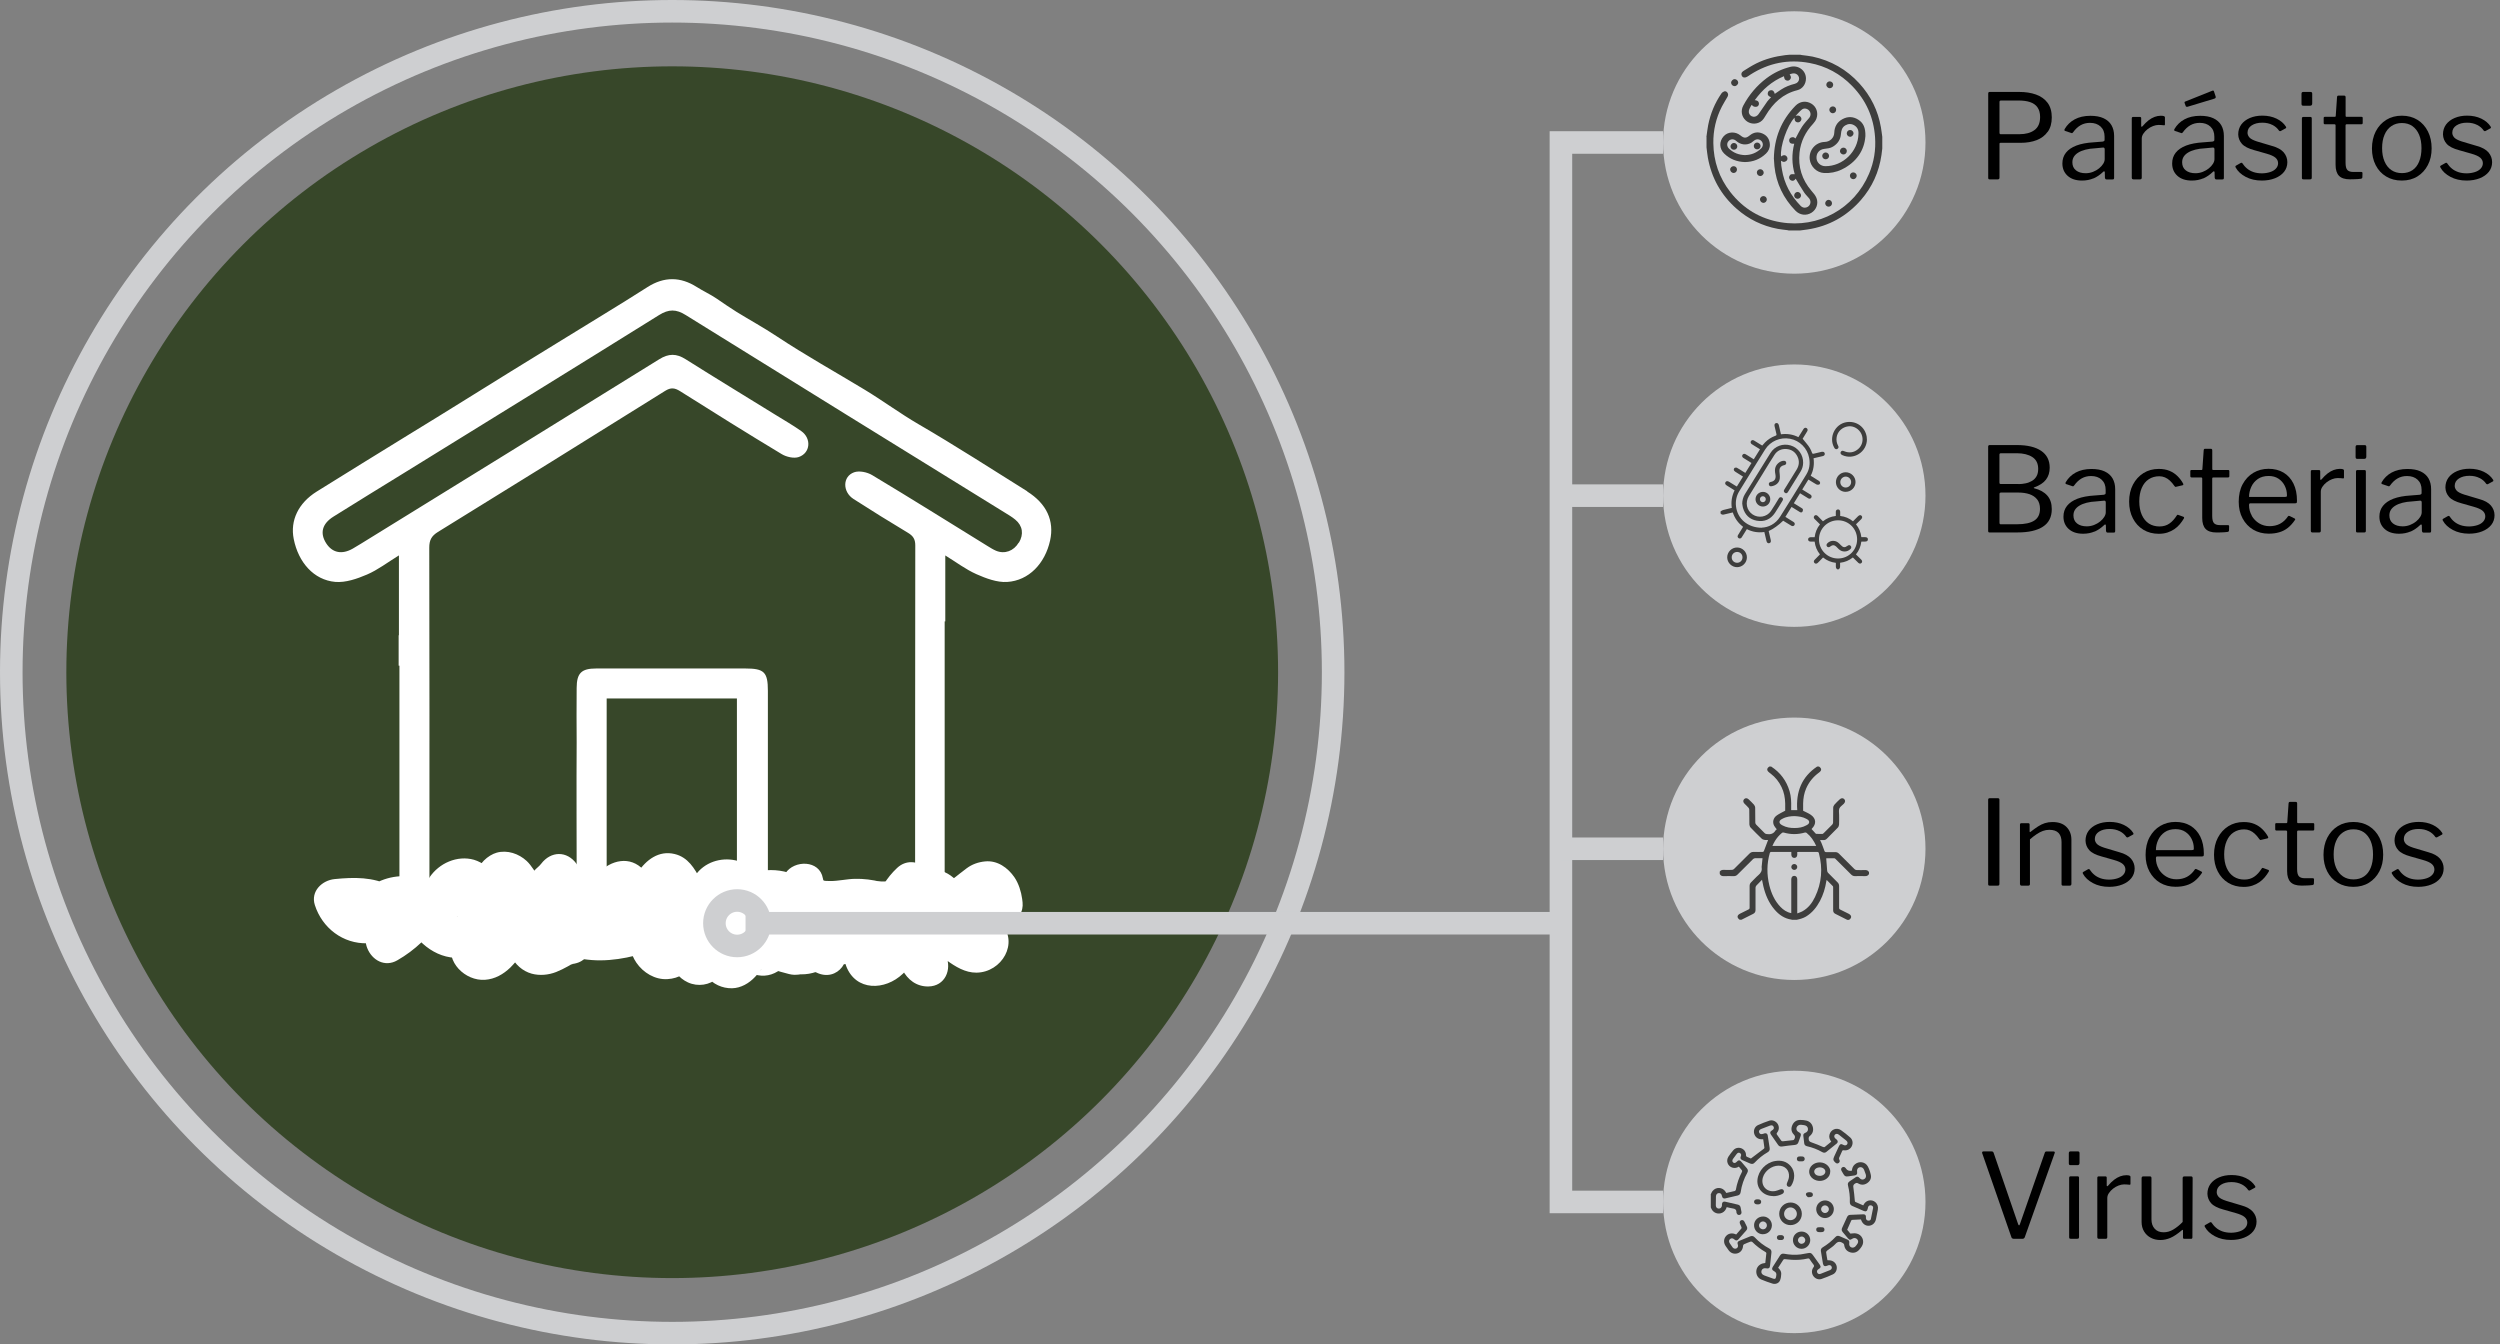 <svg xmlns="http://www.w3.org/2000/svg" id="b" width="443.2" height="238.34" viewBox="0 0 443.2 238.34"><rect x="0" y="0" width="443.2" height="238.34" fill="#808080" stroke="none"/><g id="c"><circle cx="119.17" cy="119.17" r="107.41" fill="#374729" stroke-width="0"></circle><circle cx="119.17" cy="119.17" r="117.17" fill="none" stroke="#cecfd1" stroke-miterlimit="10" stroke-width="4"></circle><g id="d"><path d="M182.13,87.11c-6.4-4-12.78-8.12-19.3-11.91-3.25-1.89-6.3-4.15-9.52-6.1-5.2-3.15-10.54-6.12-15.61-9.48-2.32-1.54-4.77-2.88-7.14-4.34-1.2-.74-2.34-1.55-3.51-2.34-1.13-.77-2.38-1.33-3.53-2.06-2.91-1.85-5.8-1.85-8.71,0-5.2,3.33-10.51,6.49-15.76,9.75-.16.1-.32.2-.47.29-5.32,3.24-10.6,6.54-15.9,9.83-3.49,2.16-6.96,4.33-10.47,6.46-5.36,3.31-10.73,6.6-16.07,9.94-3.26,2.04-4.72,5.13-4.07,8.4.82,4.14,3.55,7.27,7.36,7.61,1.83.16,3.87-.55,5.62-1.3,1.94-.83,3.67-2.17,5.67-3.4v14.16h-.05v5.39s.09,0,.14,0v2.16c0,12.61,0,25.21,0,37.82,0,2.84.78,3.63,3.62,3.64,5.71,0,11.42,0,17.25,0,0,.02,0,.04,0,.05h54.96s0-.03,0-.05c5.76,0,11.42,0,17.08,0,2.97,0,3.75-.77,3.75-3.69,0-4.73,0-9.46,0-14.19v-33.59h.11v-11.69c1.95,1.2,3.63,2.48,5.52,3.32,1.7.75,3.66,1.49,5.44,1.38,3.86-.24,6.72-3.27,7.62-7.35.77-3.48-.6-6.53-4.08-8.7ZM130.64,156.26h-23.09c0-2.67,0-19.58,0-25.11,0-2.39,0-4.79,0-7.33h23.09v32.43ZM180.6,96.19c-.88,1.5-2.5,2.09-4.04,1.44-.53-.23-1.03-.55-1.52-.85-6.8-4.2-13.57-8.44-20.42-12.55-.88-.53-2.3-.83-3.21-.5-2.06.74-2.07,3.47-.1,4.73,3.19,2.05,6.41,4.05,9.66,6,.9.54,1.29,1.12,1.29,2.21-.03,19.39-.02,38.77-.03,58.16,0,.45-.05.9-.08,1.44h-26.02v-2.08c0-10.57,0-21.14,0-31.71,0-3.33-.65-3.97-3.99-3.97-8.82,0-17.64,0-26.45,0-2.61,0-3.45.81-3.46,3.45-.02,3.23-.03,6.46,0,9.69-.05,6.01,0,20.58,0,22.65,0,.63,0,1.26,0,1.98h-26.1v-1.9c0-19.1.02-38.19-.03-57.29,0-1.34.4-2.08,1.53-2.78,13.45-8.3,26.88-16.63,40.28-25.01,1.02-.64,1.7-.55,2.66.05,5.97,3.77,11.95,7.51,18,11.15.84.51,2.18.82,3.04.52,2.08-.72,2.27-3.31.43-4.6-1.52-1.07-3.15-2-4.73-2.98-5.26-3.25-10.54-6.46-15.77-9.76-1.63-1.03-3-1.03-4.67.01-17.59,10.93-35.21,21.79-52.83,32.67-.5.31-.99.61-1.5.9-1.93,1.1-3.62.75-4.71-.94-1.15-1.8-.74-3.46,1.28-4.73,4.1-2.57,8.23-5.1,12.35-7.64,15.13-9.35,30.28-18.68,45.37-28.09,1.73-1.08,3.03-1.08,4.75,0,18.82,11.71,37.68,23.34,56.53,35,.64.4,1.31.78,1.89,1.27,1.31,1.09,1.52,2.58.63,4.08Z" fill="#fff" stroke-width="0"></path></g><path d="M82.34,159.77c-.16-1.24-.16-.06-.19-.17-.03-.09.27-.14.22-.18-.14-.14-.4-.22.17.33.46.44,1.22.73,1.8.97,1.54.65,3.23.69,4.7-.18.73-.43,1.33-1.05,1.78-1.77.2-.42.38-.85.56-1.28.3-.74.13-.63-.49.31-.61.17-1.22.33-1.84.5-.3-.1-.55-.27-.74-.52.18.27.36.55.53.82.45.66.92,1.28,1.52,1.8,1.18,1.04,2.73,1.59,4.3,1.51,3.29-.16,5.7-2.65,7.56-5.1h-6.28c1.89,2.6,3.97,5.13,7.23,5.94,3.08.76,5.8-.37,7.88-2.63.2-.23.41-.45.62-.67-1.21.46-2.19.36-2.95-.32.06.42.54.97.78,1.31.94,1.33,2.31,2.24,3.98,2.32,2.49.12,4.07-1.59,5.3-3.53.2-.32.51-.68.65-1.03-.24.28-.22.26.05-.04-.18.15-.38.25-.6.3-1.35.03-.87-.08-1.76-.37-.25-.35-.26-.35-.02,0,.11.19.22.39.33.58,1,1.83,1.86,3.67,3.9,4.56,3.01,1.31,5.64-.43,7.28-2.9.1-.16.43-1.12.31-.73l-.19.05c.43-.12.48-.13.15-.03-.33-.07-.27-.05.18.06-.26-.13-.2-.08.19.13-.02.09-.28-.57-.29-.64.24,2.51,2.99,4.83,5.47,3.14,1.53-1.04,2.98-1.03,4.5.01,1.67,1.14,3.98.26,4.97-1.3.54-.84,1.07-1.67,1.61-2.51-2.22-.29-4.43-.58-6.65-.87.68,3.87,4.68,5.86,8.29,5.83,3.46-.03,6.37-.87,9.63.82,2.15,1.11,4.59.14,5.34-2.17.41-1.25,1.09-2.2,2.05-3.09h-5.14c.83.68,1.66,1.37,2.5,2.05,1.9,1.56,4.28,1.32,5.71-.74l.23-.33c-.43.43-.87.87-1.3,1.3-.34-.04-.65,0-.95.14-.53-.31-1.07-.62-1.6-.94l.3.26c1.48,1.29,3.68,1.46,5.14,0,1.31-1.31,1.49-3.85,0-5.14-2.64-2.29-6.09-1.84-8.09,1.03,1.9-.25,3.81-.49,5.71-.74-.83-.68-1.66-1.37-2.5-2.05-1.56-1.28-3.59-1.45-5.14,0-1.87,1.75-3.13,3.88-3.92,6.3,1.78-.72,3.56-1.45,5.34-2.17-2.76-1.42-5.78-2.27-8.9-2.2-1.47.03-2.93.4-4.4.39-.3,0-.6-.02-.9-.03-.23-.04-.39-.15-.5-.32.24.51.28.46.12-.14-.57-3.28-5.1-3.28-6.65-.87-.54.84-1.07,1.67-1.61,2.51l4.97-1.3c-3.48-2.39-8.35-2.39-11.84-.01,1.82,1.05,3.65,2.09,5.47,3.14-.28-3.01-1.99-5.33-4.87-6.37-2.56-.93-5.51-.39-7.43,1.58-.53.55-.94,1.23-1.36,1.87-.16.27-.33.53-.5.78.45-.57,1.07-.75,1.88-.55.55.15.87.84.71.33-.09-.3-.34-.61-.48-.89-1.04-1.99-2.21-3.95-4.56-4.52-2.83-.69-5.07,1.05-6.55,3.27-.22.34-.43.68-.64,1.03-.12.19-.24.37-.36.55.26-.32.26-.35,0-.06,1.22-.99,2.39-.89,3.51.28-.14-.22-.26-.44-.38-.67-.31-.55-.62-1.07-1.06-1.55-2.43-2.63-5.83-1.79-8.07.55-.61.63-.6,1.11-1.47.8-1-.36-1.78-1.64-2.38-2.46-1.71-2.36-4.55-2.28-6.28,0-.35.47-.87.79-1.23,1.24-.14.17-1.34.58.03.34.39.25.51.32.37.21-.18-.27-.35-.55-.53-.82-.36-.52-.74-1.05-1.2-1.48-1.4-1.29-3.42-1.99-5.31-1.47-1.51.42-3.37,2.05-3.5,3.73-.41,1.08.44.79,2.55-.85-.31-.18-.61-.37-.91-.56-.69-.41-1.39-.83-2.17-1.06-1.48-.42-3.03-.27-4.44.31-2.73,1.12-4.91,3.98-4.53,7.04.25,1.95,1.49,3.64,3.64,3.64,1.77,0,3.88-1.67,3.64-3.64h0Z" fill="#fff" stroke-width="0"></path><path d="M172.29,161.98c.03-.08.07-.15.12-.21l-.57.74c.08-.1.15-.17.24-.25-.25.19-.49.38-.74.57.1-.07.19-.12.3-.17-.29.12-.58.24-.87.37.16-.06.31-.09.47-.12l-.97.13c.26-.03.52-.02.78.02-.32-.04-.64-.09-.97-.13.83.14,1.55.61,2.37.8.97.22,1.93.29,2.9.05.66-.16,1.24-.5,1.85-.8l-.87.37c.09-.04.18-.07.27-.09-.32.04-.64.09-.97.13.09-.02.19-.02.28,0l-.97-.13c.07.01.13.03.19.06-.29-.12-.58-.24-.87-.37l.08.05c-.25-.19-.49-.38-.74-.57.05.04.1.08.14.14l-.57-.74c.04.05.07.11.1.17-.12-.29-.24-.58-.37-.87.04.1.06.2.07.3-.04-.32-.09-.64-.13-.97,0,.07,0,.14,0,.22.04-.32.09-.64.13-.97-.02.11-.04.21-.07.32.12-.29.24-.58.37-.87-.05.1-.09.19-.16.28l.57-.74c-.06.07-.12.13-.19.18l.74-.57c-.13.09-.26.16-.4.22l.87-.37c-.2.07-.4.11-.61.14.32-.04.64-.09.97-.13-1.22.12-2.48.02-3.7-.01-1.3-.04-2.59-.1-3.89-.19.86,2.07,1.71,4.14,2.57,6.21,1.88-1.47,3.75-2.95,5.63-4.42l-.74.57c.35-.27.7-.51,1.1-.69l-.87.37c.15-.06.3-.1.46-.13l-.97.13c.22-.03.42-.03.63,0-.32-.04-.64-.09-.97-.13.15.03.29.07.43.13-.29-.12-.58-.24-.87-.37.14.06.26.14.38.22-.25-.19-.49-.38-.74-.57.18.14.34.31.49.49l-.57-.74c.23.3.41.63.57.98-.12-.29-.24-.58-.37-.87.29.69.47,1.42.57,2.16.56-1.37,1.11-2.74,1.67-4.11-.75.42-1.53.8-2.32,1.14.29-.12.58-.24.87-.37-1.59.67-3.25,1.16-4.95,1.47-.85.15-1.75.95-2.17,1.67-.46.78-.65,1.93-.37,2.8.28.88.83,1.73,1.67,2.17.91.48,1.79.55,2.8.37,2.85-.52,5.61-1.57,8.14-2.98.69-.39,1.19-1.03,1.49-1.74.34-.82.31-1.49.18-2.37-.18-1.31-.62-2.72-1.36-3.82-1.18-1.72-3.03-3.05-5.22-2.83-1.2.12-2.29.5-3.26,1.22-.87.64-1.71,1.33-2.57,2-1.31,1.03-2.62,2.06-3.93,3.08-.44.34-.79,1.08-.94,1.6-.22.79-.13,1.62.18,2.37.58,1.38,1.84,2.14,3.32,2.24,1.46.09,2.92.16,4.39.2,1.72.04,3.6.23,5.21-.46,1.23-.52,2.16-1.36,2.68-2.6.5-1.18.5-2.46,0-3.64-.6-1.42-1.81-2.39-3.35-2.6-.68-.09-1.34-.08-2,.17-.56.2-1.01.47-1.53.7.29-.12.58-.24.87-.37-.16.06-.31.09-.47.12.32-.04.64-.09.97-.13-.17,0-.32,0-.48,0,.32.04.64.09.97.13-.57-.09-1.09-.31-1.62-.53-.72-.3-1.45-.43-2.24-.48-1.88-.13-4,.81-4.86,2.56-.43.89-.64,1.82-.37,2.8.23.84.88,1.76,1.67,2.17,1.63.86,4.08.52,4.97-1.3h0Z" fill="#fff" stroke-width="0"></path><path d="M76.47,156.75c-5.45-3.46-13.27-.27-14.87,5.94,1.17-.89,2.34-1.78,3.51-2.67-1.05.03-1.97-.39-2.31-1.44-1.17,1.53-2.34,3.07-3.51,4.6,1.81-.18,3.89-.53,5.67.02.6.19,1.92.72,2,1.49,1.53-1.17,3.07-2.34,4.6-3.51-1.99-.36-3.84.04-5.27,1.54-1.3,1.37-1.9,3.57-1.19,5.35.85,2.16,3.13,3.45,5.34,2.17,3.14-1.8,5.68-4.26,7.7-7.25-2.22-.29-4.43-.58-6.65-.87,1.42,3.85,4.81,7.44,9.16,7.68,5.67.3,7.52-6.95,2.23-9.14-1.65-.68-3.69.6-4.29,2.11-.66,1.63-.13,3.65,1.49,4.54,3.76,2.07,8.67,1.47,11.53-1.86-1.9-.25-3.81-.49-5.71-.74.35.69.7,1.39,1.05,2.08.77,1.53,2.58,1.94,4.11,1.67,1.44-.26,2.79.65,3.49,1.85,1.79,3.09,6.84,1.79,6.78-1.84-.13.29-.27.59-.4.88-.73.24-.83.34-.27.29.14.08.88.1,1.06.13,1.07.18,2.15.35,3.24.43,2.05.15,4.13-.05,6.14-.45,3.82-.75,7.31-2.51,11.29-2,3.88.5,7.71,1.99,11.44,3.11,2.01.61,4.02,1.32,6.06,1.82,1.29.32,2.08.01,3.28-.36.54-.17.98-.21,1.51.06,3.8,1.91,7.02-2.53,4.41-5.71-.43-.52-.86-1.05-1.29-1.57-.53,2.03-1.07,4.05-1.6,6.08,1.12-.29,2.09-.32,3.25-.22v-7.27c-3.18-.02-6.19-.5-9.24-1.43l-.97,7.14c6.3-.73,12.63-1.06,18.97-.99-1.21-1.21-2.42-2.42-3.64-3.64-.1,1.07-1.08,1.76-2.03,2-1.78.45-3.23,2.66-2.54,4.47,1.71,4.52,6.91,4.4,10.06,1.38.3-.28.63-.61.89-.93.49-.61,1.09-.34-.43-.66-1.25-.26-1.06-.52-.95,0,.06.28.27.61.4.86.92,1.8,2.52,3.02,4.6,2.99,2.99-.04,4.21-3,3.14-5.47-.02-.05.43,1.53.3.5.06.53-1.55-.66-.19.33,1.55,1.12,3.3,2.21,5.28,2.19,4.51-.05,7.6-5.28,4.35-8.81-3.18-3.45-8.31,1.71-5.14,5.14l.25.27c-.31-.53-.62-1.07-.94-1.6.19-.66.37-1.32.56-1.98.15-.19.38-.24.68-.15.79-.26.67.12,0-.42-.62-.5-1.38-.96-2.09-1.29-1.98-.94-4.11-1.1-6.1-.09-3.65,1.84-4.81,5.99-3.24,9.59,1.05-1.82,2.09-3.65,3.14-5.47,1.74,1.42,2.33,1.68,1.76.77-.11-.22-.21-.45-.31-.68-.31-.65-.62-1.19-1.1-1.74-1.12-1.28-2.64-1.96-4.35-1.87-1.87.11-3.44,1.2-4.75,2.45-.21.2-.99,1.01-.98.99.23-.03.13,0-.3.1.39-.04.77,0,1.15.09.43.43.87.87,1.3,1.3l.04.27c-.85,1.49-1.69,2.98-2.54,4.47,4.28-1.08,6.98-4.72,7.37-9.01.18-1.97-1.81-3.62-3.64-3.64-6.34-.07-12.67.26-18.97.99-1.8.21-3.34,1.22-3.57,3.15-.22,1.81.84,3.45,2.6,3.99,3.62,1.11,7.38,1.67,11.17,1.69,1.96.01,3.64-1.68,3.64-3.64,0-2.11-1.67-3.46-3.64-3.64-1.75-.16-3.49.04-5.18.48-2.85.74-3.27,4.05-1.6,6.08.43.52.86,1.05,1.29,1.57,1.47-1.9,2.94-3.81,4.41-5.71-2.97-1.49-6.04-1.5-9,.03.93-.12,1.87-.24,2.8-.37-4.26-1.28-8.5-2.59-12.77-3.84-4.5-1.31-8.98-2.04-13.62-.98-3.93.9-7.5,2.45-11.63,1.88-2.32-.32-4.58-.88-6.79.26-2.03,1.05-3.33,3.06-3.29,5.36,2.26-.61,4.52-1.22,6.78-1.84-2.42-4.18-7.03-6.03-11.7-5.19,1.37.56,2.74,1.11,4.11,1.67-.35-.69-.7-1.39-1.05-2.08-1-1.99-4.24-2.45-5.71-.74-.76.88-1.68,1.29-2.71.72-.93,2.22-1.87,4.43-2.8,6.65l.31.13c-.53-.31-1.07-.62-1.6-.94l.2.25c-.31-.53-.62-1.07-.94-1.6,0-.3-.02-.6-.02-.9.31-.53.62-1.07.94-1.6,1.36-1.7,1.56.1.66-.68-.22-.2-.53-.3-.77-.49-.53-.43-.98-1.01-1.22-1.64-1.11-2.99-4.83-3.56-6.65-.87-1.33,1.96-3.05,3.47-5.09,4.64,1.78.72,3.56,1.45,5.34,2.17.04,1.3-.78,1.98-2.48,2.05,2.07.38,4.88-.96,4.6-3.51-.35-3.26-2.04-6.01-5.01-7.56-3.11-1.63-6.54-1.56-9.94-1.22-2.23.22-4.29,2.16-3.51,4.6,1.3,4.07,4.99,6.91,9.32,6.78,1.58-.05,3.1-1.09,3.51-2.67.48-1.86,2.7-2.54,4.18-1.59,3.96,2.52,7.61-3.77,3.67-6.28h0Z" fill="#fff" stroke-width="0"></path><path d="M93.28,164.7c13.1-.16,26.26-.7,39.36-.45,2.88.05,5.63.36,8.4,1.16,2.85.83,5.59,1.71,8.57,2.01,5.03.5,10.99-1.27,15.63,1.23,4.25,2.29,8.04-4.18,3.79-6.48-5.58-3.01-11.51-1.96-17.56-2.14-2.73-.08-5.2-.88-7.8-1.66-3.15-.95-6.37-1.44-9.65-1.58-6.56-.27-13.18.07-19.75.15-7,.09-13.99.17-20.99.26-4.83.06-4.84,7.57,0,7.51h0Z" fill="#fff" stroke-width="0"></path><path d="M111.24,165.35c.24,1.88.48,3.71,1.58,5.32,1.22,1.78,3.3,3.04,5.5,2.91,4.23-.24,5.79-4.18,6.04-7.84-1.88,1.08-3.76,2.16-5.65,3.24.75.33-.22-.43-.38-.5-.12-.31-.14-.33-.06-.07.04.12.07.24.09.36.09.47.18.95.32,1.41.52,1.71,1.64,3.23,3.28,3.98,1.77.81,3.86.5,5.31-.81.48-.43.89-.95,1.23-1.51.06-.11.41-.63.4-.78-.01-.38-.42.61-.79.66h-2l.29.06c-.55-.32-1.1-.64-1.66-.97l-.17-.23c-.17-.63-.34-1.26-.51-1.89.17,1.65.14,3.05,1.23,4.41,1.09,1.36,2.74,2.13,4.48,2.1,1.58-.03,3.04-.89,4.09-2.02.32-.34.68-.73.94-1.12.31-.46.13.04-.11.01-.79.01-1.57.02-2.36.03.26.18.54.32.84.42,1.58.69,3.24.6,4.72-.32.51-.32.97-.75,1.38-1.19.13-.14.28-.29.4-.44.26-.25.28-.27.04-.08-.41.37-.93.39-1.55.06-1.83-.09-1.55-.16-.7.51.29.23.58.47.9.66.7.41,1.5.71,2.29.87,1.87.36,3.67.03,5.35-.86,1.79-.95,2.34-3.44,1.35-5.13-1.06-1.81-3.34-2.3-5.13-1.35.17-.09.76.11-.14,0,.38.04.24.28-.11-.12-.32-.36-1.51-1.24-2.38-1.48-2.09-.59-4.01.32-5.42,1.84-.14.15-.51.46-.6.65.48-.94,3.61.19,2.16-.69-1.01-.61-2.45-.68-3.55-.38-1.61.44-2.71,1.68-3.7,2.93l-.23.22c.48-.48,1.1-.63,1.87-.46.39.3.79.6,1.18.89.22.92.32,1.13.32.63.16-1.22-.45-2.71-1.3-3.59-1.96-2.01-5.19-1.57-7.01.37-.33.35-.62.79-.87,1.2-.08.15-.16.31-.24.47-.21.34-.23.4-.07.2.85-1,2.12-.94,3.81.18l-.18-.32c.02.58,0-.32-.03-.49-.4-1.92-1.29-3.97-3.21-4.8-2.67-1.16-5.44.2-5.65,3.24-.02.27-.03.49.02.09-.03.25-.11.48-.15.73-.07.46.06.27,0,.11l-.17.29c.25-.47.62-.73,1.11-.76.55-.11.78.18,1.25.17.03,0,.16.19.13.21-.04.03-.34-1.34-.32-1.23-.26-2.01-1.54-3.75-3.75-3.75-1.82,0-4.02,1.73-3.75,3.75h0Z" fill="#fff" stroke-width="0"></path><path d="M80.17,166.94c-1.24,3.58,2.32,7,5.8,6.76,1.76-.12,3.25-.97,4.5-2.17.37-.36.7-.76,1.05-1.14.17-.19.37-.37.53-.56.43-.51-.65.37.13-.09.11-.06.22-.12.33-.18-.48.19-.59.25-.32.17.29-.07.15-.06-.42.04.32.01.3,0-.05-.02-.27,0-.53-.07-.77-.21-.24-.11-.42-.27-.56-.48-.2-.26-.21-.26-.04,0,.07.14.15.28.22.42.78,1.49,2.03,2.67,3.68,3.13,1.42.39,2.98.24,4.34-.29.74-.29,1.4-.63,2.09-1.01.09-.05,1.04-.6.54-.31-.28.11-.26.11.06-.01.41-.1.34-.11-.2-.03,1.04-.14,1.88-.33,2.65-1.1.65-.65,1.14-1.72,1.1-2.65-.08-1.81-1.67-4.03-3.75-3.75-1.54.2-2.81.63-4.18,1.39-.2.11-.4.23-.61.34-.08.04-.16.09-.24.13-.27.13-.16.09.33-.12,0,.02-.55.17-.59.18-.43.16.83-.03.16-.03-.33-.02-.31-.01.04.02.27,0,.52.08.75.24l.39.31c.31.44.38.55.23.31-.19-.38-.39-.77-.62-1.13-.88-1.45-2.3-2.48-3.99-2.71-2.73-.37-5.02,1.03-6.77,3-.32.35-.64.7-.98,1.03-.34.33-.01,0,.17-.12-.62.42.64-.11.03.02.2-.03.39-.06.59-.08-.31-.02-.28,0,.08.02.36.06.39.05.09-.03l.52.21c-.25-.16-.23-.14.06.06.25.15.45.36.59.63.08.19.16.38.24.57-.16,1.5-.14,1.92.06,1.27.64-1.86-.73-4.19-2.62-4.62-2.09-.48-3.93.63-4.62,2.62h0Z" fill="#fff" stroke-width="0"></path><line x1="132.17" y1="163.67" x2="276.72" y2="163.67" fill="none" stroke="#cecfd1" stroke-miterlimit="10" stroke-width="4"></line><circle cx="130.68" cy="163.67" r="4.03" fill="none" stroke="#cecfd1" stroke-miterlimit="10" stroke-width="4"></circle><circle cx="318.09" cy="25.26" r="23.26" fill="#cecfd1" stroke-width="0"></circle><circle cx="318.09" cy="87.87" r="23.26" fill="#cecfd1" stroke-width="0"></circle><circle cx="318.09" cy="150.47" r="23.26" fill="#cecfd1" stroke-width="0"></circle><g id="e"><path d="M302.51,24.29c.1-.7.18-1.4.31-2.09.4-2.04,1.18-3.93,2.36-5.64.11-.16.31-.29.49-.36.23-.08.44.04.58.24.16.24.13.48,0,.72-.33.58-.69,1.14-1,1.74-1.04,2.03-1.54,4.2-1.51,6.47.04,3.22,1.03,6.15,3.03,8.7,2.28,2.91,5.25,4.72,8.91,5.33,6.65,1.12,13.03-2.38,15.66-8.59.88-2.07,1.23-4.25,1.07-6.5-.25-3.52-1.6-6.54-4.05-9.06-2.09-2.15-4.62-3.54-7.58-4.09-3.74-.7-7.22,0-10.43,2.04-.21.13-.4.27-.61.4-.38.23-.74.18-.93-.12-.19-.3-.11-.67.25-.89.76-.47,1.51-.96,2.3-1.35,1.62-.8,3.35-1.25,5.14-1.47.25-.03.5-.05.75-.07.63,0,1.26,0,1.89,0,.1.02.2.04.3.06.63.09,1.27.14,1.89.27,3.26.71,6.04,2.28,8.29,4.75,2.03,2.22,3.32,4.82,3.83,7.79.1.56.16,1.12.24,1.68v2.07c-.05.38-.09.76-.14,1.14-.44,3.02-1.64,5.7-3.65,8-2.52,2.88-5.67,4.64-9.47,5.22-.45.07-.9.12-1.35.18h-1.95c-.09-.02-.17-.05-.26-.06-.57-.08-1.15-.12-1.71-.23-2.75-.52-5.19-1.71-7.3-3.57-2.75-2.42-4.44-5.45-5.09-9.05-.11-.6-.16-1.22-.24-1.83,0-.61,0-1.22,0-1.83Z" fill="#3e3e3d" stroke-width="0"></path><path d="M314.47,28.18c.05-3.73,1.31-6.84,3.83-9.43.78-.8,1.87-.94,2.81-.38.88.52,1.28,1.6.92,2.62-.12.35-.36.69-.61.96-1.35,1.44-2.19,3.14-2.4,5.1-.27,2.54.43,4.8,2.1,6.76.34.4.71.8.9,1.28.4,1-.02,2.09-.89,2.63-.92.57-2.05.43-2.83-.37-2.14-2.2-3.41-4.82-3.73-7.89-.05-.46-.06-.93-.09-1.27ZM318.13,20.87c-1.27,1.3-2.61,5.14-2.38,6.87.39-.29.7-.31.95-.06.22.22.26.58.04.8-.12.12-.33.22-.5.22-.17,0-.34-.12-.51-.2.02.28.03.58.06.87.02.23.07.46.11.69.41,2.51,1.56,4.64,3.33,6.45.26.26.58.37.95.28.73-.18,1.02-1.01.55-1.61-.28-.36-.63-.66-.88-1.04-.54-.82-1.03-1.66-1.51-2.46-.22.35-.51.47-.84.3-.28-.14-.42-.5-.28-.77.07-.13.19-.28.31-.31.2-.05.41-.01.64-.01-.52-1.77-.55-3.58-.09-5.41-.5.05-.76-.07-.86-.36-.09-.25-.02-.57.21-.7.14-.08.33-.12.48-.1.16.03.3.16.4.23.37-.69.72-1.41,1.15-2.08.36-.55.82-1.03,1.24-1.53.35-.42.36-.94.03-1.33-.33-.38-.91-.5-1.29-.19-.41.33-.75.75-1.12,1.13.45-.12.72-.07.91.19.17.23.17.47,0,.7-.15.23-.44.31-.7.22-.29-.1-.41-.34-.39-.79Z" fill="#3e3e3d" stroke-width="0"></path><path d="M320.16,13.93c0,.96-.6,1.83-1.53,2.06-2.55.63-4.28,2.27-5.59,4.45-.27.44-.51.89-.98,1.17-.83.49-1.88.38-2.59-.27-.72-.67-.91-1.71-.43-2.61,1.03-1.92,2.4-3.56,4.14-4.87,1.27-.95,2.67-1.62,4.22-2.01,1.42-.36,2.76.64,2.76,2.08ZM316.26,13.51c-2.16.9-3.81,2.37-5.17,4.24.47.06.67.21.73.52.05.26-.09.56-.35.64-.16.05-.36.04-.52-.01-.16-.06-.28-.21-.42-.31-.12.21-.29.46-.4.74-.08.18-.12.39-.1.58.05.42.38.72.78.78.38.06.73-.14.97-.49.5-.75,1.01-1.49,1.53-2.22.19-.27.44-.49.66-.74-.47-.19-.63-.4-.58-.72.04-.3.21-.48.51-.52.46-.06.63.26.73.64.38-.26.75-.51,1.12-.76.75-.49,1.58-.81,2.45-1.03.46-.12.73-.46.75-.88.01-.39-.23-.76-.6-.9-.37-.14-.72-.02-1.08.11.26.37.29.61.12.85-.16.22-.36.32-.63.25-.32-.08-.45-.28-.49-.75Z" fill="#3e3e3d" stroke-width="0"></path><path d="M330.69,24.18c-.17,2.43-1.54,4.58-4.19,5.87-.99.48-2.05.68-3.15.62-1.29-.07-2.37-1.15-2.52-2.42-.19-1.58.99-3.05,2.68-3.09.91-.03,1.64-.73,1.67-1.62.03-1.05.49-1.89,1.44-2.41.95-.52,1.92-.49,2.82.09.89.57,1.3,1.41,1.26,2.96ZM329.47,23.72c.04-.67-.2-1.18-.76-1.51-.52-.31-1.06-.29-1.58.02-.59.35-.72.93-.77,1.56-.08.97-.57,1.68-1.39,2.19-.49.31-1.05.35-1.6.42-.86.11-1.4.78-1.34,1.65.05.79.72,1.4,1.55,1.41,3.13.03,5.84-2.62,5.89-5.74Z" fill="#3e3e3d" stroke-width="0"></path><path d="M309.34,28.73c-1.41-.04-2.65-.51-3.67-1.5-.88-.85-.93-2.14-.11-3.06.74-.84,2.07-.91,2.99-.16.63.52,1,.52,1.64,0,.69-.57,1.46-.69,2.27-.34.83.36,1.26,1.04,1.3,1.93.03.63-.23,1.19-.69,1.63-1.04.99-2.28,1.48-3.71,1.5ZM309.39,27.49c1.05-.01,2.02-.39,2.83-1.18.37-.36.39-.92.06-1.29-.33-.38-.89-.43-1.31-.1-.16.12-.31.26-.48.37-.81.49-1.89.44-2.71-.32-.43-.39-1-.35-1.35.05-.35.39-.3.97.12,1.36.78.73,1.71,1.09,2.85,1.12Z" fill="#3e3e3d" stroke-width="0"></path><path d="M308.15,14.63c0,.32-.31.64-.64.64-.32,0-.6-.26-.62-.58-.01-.32.29-.65.62-.66.32-.01.63.27.64.6Z" fill="#3e3e3d" stroke-width="0"></path><path d="M311.45,30.59c0-.33.27-.59.61-.59.33,0,.6.27.61.6,0,.33-.31.63-.63.61-.32-.01-.59-.29-.58-.62Z" fill="#3e3e3d" stroke-width="0"></path><path d="M325.51,19.48c0,.33-.28.6-.6.6-.31,0-.6-.29-.61-.61,0-.33.29-.61.63-.61.33,0,.59.27.58.61Z" fill="#3e3e3d" stroke-width="0"></path><path d="M307.93,30.07c0,.33-.27.6-.59.6-.32,0-.62-.3-.62-.62,0-.33.3-.6.64-.59.33.01.58.27.57.61Z" fill="#3e3e3d" stroke-width="0"></path><path d="M327.95,31.17c0-.34.24-.6.58-.61.34,0,.63.27.63.6,0,.31-.29.61-.6.61-.32,0-.6-.27-.61-.6Z" fill="#3e3e3d" stroke-width="0"></path><path d="M313.22,35.39c-.01.32-.3.59-.62.58-.32-.02-.6-.32-.59-.63.01-.34.31-.6.65-.58.33.02.57.29.56.63Z" fill="#3e3e3d" stroke-width="0"></path><path d="M324.18,36.64c-.33,0-.6-.26-.61-.59,0-.33.29-.63.62-.62.32,0,.59.29.59.61,0,.33-.27.6-.6.6Z" fill="#3e3e3d" stroke-width="0"></path><path d="M324.39,14.43c.33,0,.6.27.6.6,0,.33-.27.61-.6.61-.33,0-.63-.3-.62-.63,0-.32.29-.59.62-.59Z" fill="#3e3e3d" stroke-width="0"></path><path d="M318.68,35.24c-.34,0-.6-.25-.61-.58,0-.34.27-.63.61-.63.32,0,.6.3.61.61,0,.32-.28.6-.6.6Z" fill="#3e3e3d" stroke-width="0"></path><path d="M327.39,23.66c0-.34.26-.62.6-.62.32,0,.6.28.61.59,0,.31-.3.63-.61.62-.32,0-.59-.28-.6-.6Z" fill="#3e3e3d" stroke-width="0"></path><path d="M327.4,26.78c0,.34-.25.6-.59.61-.33,0-.63-.29-.62-.62,0-.32.29-.6.62-.6.33,0,.59.27.6.6Z" fill="#3e3e3d" stroke-width="0"></path><path d="M324.26,27.65c0,.33-.28.59-.61.59-.33,0-.6-.27-.61-.6,0-.33.3-.62.63-.61.32,0,.59.29.59.62Z" fill="#3e3e3d" stroke-width="0"></path><path d="M311.5,26.48c-.33,0-.59-.27-.59-.6,0-.34.28-.62.61-.61.32,0,.59.29.6.61,0,.33-.28.61-.62.6Z" fill="#3e3e3d" stroke-width="0"></path><path d="M307.99,25.96c0,.33-.27.59-.6.59-.34,0-.62-.28-.61-.61.01-.31.3-.6.61-.6.33,0,.61.29.6.63Z" fill="#3e3e3d" stroke-width="0"></path></g><path d="M363.01,23.36c-.47.67-1.12,1.16-1.94,1.48-.82.32-1.78.48-2.86.48h-3.55c-.13,0-.19.06-.19.19v5.98c0,.21-.1.31-.31.31h-1.42c-.1,0-.17-.02-.21-.06-.04-.04-.06-.11-.06-.21v-14.94c0-.19.08-.29.25-.29h5.27c1.1,0,2.08.15,2.95.46.86.31,1.55.79,2.05,1.46.5.67.75,1.53.75,2.59s-.24,1.88-.71,2.55ZM361.21,19.03c-.31-.43-.75-.74-1.32-.93-.56-.19-1.24-.28-2.02-.28h-3.13c-.18,0-.27.08-.27.25v5.43c0,.2.06.29.19.29h3.36c1.1,0,1.99-.24,2.65-.73.67-.49,1-1.26,1-2.32,0-.71-.16-1.28-.47-1.71Z" stroke-width="0"></path><path d="M371.15,31.61c-.61.26-1.29.4-2.04.4-1.09,0-1.94-.28-2.56-.84-.62-.56-.93-1.29-.93-2.19,0-.74.21-1.38.63-1.91s1.04-.96,1.86-1.27c.82-.31,1.83-.5,3.03-.57l1.63-.13c.08-.01.16-.04.23-.08.07-.04.1-.12.1-.23v-.56c0-.75-.23-1.35-.7-1.79s-1.1-.66-1.89-.66c-.61,0-1.17.14-1.66.42s-.94.7-1.33,1.25c-.06.07-.1.11-.14.14s-.09.02-.18-.01l-1.13-.38s-.07-.06-.09-.1c-.02-.04,0-.12.05-.23.42-.72,1.01-1.3,1.77-1.71s1.69-.63,2.79-.63c.93,0,1.71.14,2.33.43.62.29,1.09.7,1.4,1.23.31.54.47,1.17.47,1.91v7.4c0,.13-.02.21-.06.25-.04.04-.11.06-.21.06h-1.07c-.1,0-.17-.03-.21-.09-.04-.06-.07-.14-.08-.24l-.02-.96c-.04-.19-.15-.21-.31-.04-.52.5-1.08.88-1.68,1.15ZM372.81,26.16l-1.38.13c-.64.03-1.21.11-1.71.24-.5.13-.93.3-1.27.51-.35.21-.61.46-.79.74s-.27.62-.27.99c0,.61.21,1.09.64,1.43s1,.51,1.72.51c.45,0,.87-.08,1.29-.24.41-.16.77-.37,1.08-.62.32-.26.57-.54.74-.82.17-.28.26-.55.26-.81v-1.73c0-.24-.1-.35-.29-.33Z" stroke-width="0"></path><path d="M377.99,31.73s-.07-.11-.07-.2v-10.53c0-.18.08-.27.23-.27h1.21c.15,0,.23.08.23.23v1.36c0,.08.02.13.06.15.04.01.1-.01.17-.08.36-.43.72-.78,1.08-1.06.35-.27.71-.47,1.08-.61.36-.13.72-.2,1.09-.2.49,0,.73.09.73.27v1.25c0,.14-.06.2-.19.17-.12-.01-.27-.03-.43-.04-.16-.01-.33-.02-.51-.02-.31,0-.63.07-.98.2-.35.13-.67.32-.97.55-.3.24-.55.5-.74.79-.2.29-.29.59-.29.88v6.92c0,.21-.1.31-.31.31h-1.15c-.1,0-.17-.02-.22-.07Z" stroke-width="0"></path><path d="M390.61,31.61c-.61.26-1.29.4-2.04.4-1.09,0-1.94-.28-2.56-.84-.62-.56-.93-1.29-.93-2.19,0-.74.21-1.38.63-1.91s1.04-.96,1.86-1.27c.82-.31,1.83-.5,3.03-.57l1.63-.13c.08-.01.16-.04.23-.08.07-.04.1-.12.1-.23v-.56c0-.75-.23-1.35-.7-1.79s-1.1-.66-1.89-.66c-.61,0-1.17.14-1.66.42s-.94.7-1.33,1.25c-.06.07-.1.11-.14.14s-.09.02-.18-.01l-1.13-.38s-.07-.06-.09-.1c-.02-.04,0-.12.05-.23.42-.72,1.01-1.3,1.77-1.71s1.69-.63,2.79-.63c.93,0,1.71.14,2.33.43.62.29,1.09.7,1.4,1.23.31.54.47,1.17.47,1.91v7.4c0,.13-.02.21-.06.25-.04.04-.11.06-.21.06h-1.07c-.1,0-.17-.03-.21-.09-.04-.06-.07-.14-.08-.24l-.02-.96c-.04-.19-.15-.21-.31-.04-.52.5-1.08.88-1.68,1.15ZM392.27,26.16l-1.38.13c-.64.03-1.21.11-1.71.24-.5.13-.93.3-1.27.51-.35.21-.61.46-.79.74s-.27.62-.27.99c0,.61.21,1.09.64,1.43s1,.51,1.72.51c.45,0,.87-.08,1.29-.24.41-.16.77-.37,1.08-.62.32-.26.57-.54.74-.82.17-.28.26-.55.26-.81v-1.73c0-.24-.1-.35-.29-.33ZM392.79,17.11c.06.18-.02.31-.23.38l-4.76,1.44c-.1.01-.17.01-.22-.01-.05-.02-.09-.07-.11-.16l-.17-.46c-.06-.15-.03-.25.08-.29l4.85-1.94c.13-.04.21,0,.25.1l.31.94Z" stroke-width="0"></path><path d="M402.85,22.15c-.5-.26-1.1-.4-1.8-.4-.75,0-1.38.16-1.87.48-.49.32-.74.75-.74,1.3,0,.29.11.57.33.83s.68.5,1.36.72l2.65.79c.96.26,1.65.65,2.08,1.15.42.5.64,1.08.64,1.73s-.2,1.23-.58,1.71c-.39.49-.93.87-1.61,1.14-.68.27-1.46.41-2.32.41-1.1,0-2.06-.22-2.88-.66-.82-.44-1.41-.99-1.76-1.64-.04-.07-.06-.13-.06-.19s.03-.1.1-.15l.81-.46c.07-.04.13-.06.19-.05.06,0,.1.03.13.07.24.36.51.68.83.94.31.27.69.47,1.13.63.44.15.95.23,1.54.23.53-.01,1.01-.09,1.44-.23.43-.14.77-.34,1.02-.62.25-.27.38-.59.38-.95s-.15-.7-.46-.97-.84-.51-1.59-.72l-2.15-.61c-1.04-.28-1.78-.65-2.21-1.13-.42-.47-.64-1.03-.66-1.67,0-.67.18-1.25.54-1.75.36-.49.87-.88,1.52-1.16s1.39-.42,2.23-.42c.93,0,1.77.18,2.5.53s1.29.83,1.66,1.41c.04.06.06.11.06.16s-.03.09-.08.14l-.88.48c-.06.03-.11.04-.16.03-.05,0-.1-.04-.16-.09-.28-.42-.67-.76-1.17-1.02Z" stroke-width="0"></path><path d="M409.91,18.34c0,.27-.13.4-.38.4h-1.21c-.13,0-.21-.03-.25-.09-.04-.06-.06-.15-.06-.26v-1.76c0-.22.1-.33.29-.33h1.32c.19,0,.29.1.29.31v1.73ZM409.83,31.45c0,.14-.02.23-.07.28-.05.05-.15.07-.3.07h-1.07c-.13,0-.21-.02-.25-.06-.04-.04-.06-.12-.06-.23v-10.49c0-.19.08-.29.25-.29h1.27c.15,0,.23.09.23.27v10.45Z" stroke-width="0"></path><path d="M415.99,22.04c-.11,0-.17.06-.17.17v6.62c0,.66.11,1.09.33,1.32.22.22.56.33,1,.33h1.44c.07,0,.13.02.17.05.04.03.06.09.06.18l-.02.71c0,.14-.08.23-.25.27-.14.03-.34.05-.6.06-.26.01-.51.02-.75.03-.24,0-.45.01-.62.01-.88,0-1.52-.21-1.92-.62-.4-.41-.61-1.06-.61-1.95v-6.98c0-.14-.07-.21-.21-.21h-1.67c-.15,0-.23-.08-.23-.23v-.88c0-.14.07-.21.21-.21h1.78c.1,0,.15-.06.15-.17l.23-3.32c.01-.18.09-.27.23-.27h1.04c.17,0,.25.1.25.29v3.3c0,.11.06.17.17.17h2.63c.15,0,.23.06.23.19v.9c0,.15-.08.23-.23.23h-2.65Z" stroke-width="0"></path><path d="M423.02,31.29c-.8-.48-1.42-1.15-1.86-2.01-.44-.86-.66-1.84-.66-2.96s.23-2.17.68-3.04c.45-.87,1.08-1.55,1.87-2.04.79-.49,1.71-.73,2.76-.73s1.98.25,2.77.74c.79.49,1.4,1.18,1.84,2.05s.66,1.87.66,3-.22,2.1-.67,2.96-1.06,1.53-1.85,2.02c-.79.49-1.71.73-2.77.73s-1.97-.24-2.77-.72ZM427.69,30.16c.52-.35.91-.86,1.18-1.53.27-.66.41-1.45.41-2.37s-.14-1.71-.42-2.37c-.28-.66-.68-1.17-1.19-1.54-.52-.36-1.14-.54-1.86-.54s-1.33.18-1.86.54c-.53.36-.94.87-1.22,1.54-.29.66-.43,1.45-.43,2.37s.14,1.69.43,2.36c.29.67.69,1.18,1.22,1.54.53.36,1.16.53,1.88.53s1.34-.18,1.86-.53Z" stroke-width="0"></path><path d="M439.15,22.15c-.5-.26-1.1-.4-1.8-.4-.75,0-1.38.16-1.87.48-.49.32-.74.75-.74,1.3,0,.29.11.57.33.83s.68.5,1.36.72l2.65.79c.96.26,1.65.65,2.08,1.15.42.5.64,1.08.64,1.73s-.2,1.23-.58,1.71c-.39.49-.93.87-1.61,1.14-.68.27-1.46.41-2.32.41-1.1,0-2.06-.22-2.88-.66-.82-.44-1.41-.99-1.76-1.64-.04-.07-.06-.13-.06-.19s.03-.1.1-.15l.81-.46c.07-.04.13-.06.19-.05.06,0,.1.03.13.07.24.36.51.68.83.94.31.27.69.47,1.13.63.44.15.95.23,1.54.23.53-.01,1.01-.09,1.44-.23.43-.14.77-.34,1.02-.62.25-.27.38-.59.38-.95s-.15-.7-.46-.97-.84-.51-1.59-.72l-2.15-.61c-1.04-.28-1.78-.65-2.21-1.13-.42-.47-.64-1.03-.66-1.67,0-.67.18-1.25.54-1.75.36-.49.87-.88,1.52-1.16s1.39-.42,2.23-.42c.93,0,1.77.18,2.5.53s1.29.83,1.66,1.41c.04.06.06.11.06.16s-.03.09-.08.14l-.88.48c-.06.03-.11.04-.16.03-.05,0-.1-.04-.16-.09-.28-.42-.67-.76-1.17-1.02Z" stroke-width="0"></path><path d="M352.52,94.34s-.06-.1-.06-.19v-14.96c0-.1.02-.17.07-.22s.12-.07.2-.07h4.83c1.85,0,3.28.34,4.29,1.02,1.01.68,1.52,1.68,1.52,2.99,0,.84-.22,1.54-.66,2.12-.44.58-1.13,1.03-2.08,1.37-.06.01-.08.04-.08.08s.03.07.08.08c1,.25,1.77.68,2.31,1.29.54.61.8,1.41.8,2.41,0,1.39-.52,2.43-1.57,3.11s-2.54,1.02-4.47,1.02h-5c-.08,0-.15-.02-.19-.06ZM357.83,85.82c.42,0,.84-.04,1.25-.13.42-.08.8-.23,1.14-.43s.61-.47.81-.82c.2-.34.3-.78.3-1.31,0-.95-.34-1.65-1.03-2.1-.69-.45-1.61-.68-2.75-.68h-2.82c-.18,0-.27.08-.27.25v4.93c0,.18.06.27.19.27h3.18ZM357.6,92.94c1.37,0,2.38-.22,3.05-.66.67-.44,1-1.13,1-2.08,0-.68-.17-1.24-.5-1.66-.33-.42-.79-.73-1.36-.93-.57-.19-1.23-.29-1.96-.29h-3.07c-.2,0-.29.08-.29.25v5.08c0,.2.06.29.19.29h2.95Z" stroke-width="0"></path><path d="M371.34,94.22c-.61.26-1.29.4-2.04.4-1.09,0-1.94-.28-2.56-.84-.62-.56-.93-1.29-.93-2.19,0-.74.21-1.38.63-1.91s1.04-.96,1.86-1.27c.82-.31,1.83-.5,3.03-.57l1.63-.13c.08-.01.16-.04.23-.08.07-.04.1-.12.1-.23v-.56c0-.75-.23-1.35-.7-1.79s-1.1-.66-1.89-.66c-.61,0-1.17.14-1.66.42s-.94.7-1.33,1.25c-.06.07-.1.11-.14.14s-.09.02-.18-.01l-1.13-.38s-.07-.06-.09-.1c-.02-.04,0-.12.05-.23.42-.72,1.01-1.3,1.77-1.71s1.69-.63,2.79-.63c.93,0,1.71.14,2.33.43.62.29,1.09.7,1.4,1.23.31.54.47,1.17.47,1.91v7.4c0,.13-.02.21-.06.25-.04.04-.11.06-.21.06h-1.07c-.1,0-.17-.03-.21-.09-.04-.06-.07-.14-.08-.24l-.02-.96c-.04-.19-.15-.21-.31-.04-.52.5-1.08.88-1.68,1.15ZM373,88.76l-1.38.13c-.64.03-1.21.11-1.71.24-.5.13-.93.3-1.27.51-.35.21-.61.46-.79.74s-.27.62-.27.99c0,.61.21,1.09.64,1.43s1,.51,1.72.51c.45,0,.87-.08,1.29-.24.41-.16.77-.37,1.08-.62.32-.26.57-.54.74-.82.17-.28.26-.55.26-.81v-1.73c0-.24-.1-.35-.29-.33Z" stroke-width="0"></path><path d="M384.61,83.47c.55.23,1.02.54,1.42.94.4.4.73.83.99,1.31.08.17.05.27-.1.31l-1.15.27c-.1.04-.19,0-.27-.12-.28-.4-.55-.73-.83-.98-.27-.25-.56-.44-.87-.57s-.64-.2-1-.2c-.71,0-1.33.18-1.87.53-.54.35-.95.87-1.24,1.54-.29.67-.44,1.46-.44,2.38s.15,1.73.45,2.4c.3.67.72,1.18,1.25,1.53.54.35,1.17.52,1.89.52.67,0,1.25-.17,1.73-.5.49-.33.93-.82,1.34-1.46.04-.07.08-.11.12-.11.03,0,.09,0,.16.03l.9.33c.1.04.13.13.08.27-.21.36-.45.71-.73,1.04s-.6.63-.97.88c-.37.25-.78.45-1.24.6-.46.15-.97.22-1.53.22-1.03,0-1.94-.24-2.73-.72-.79-.48-1.4-1.15-1.85-2.01-.45-.86-.67-1.85-.67-2.98s.23-2.15.68-3.01c.45-.86,1.07-1.54,1.86-2.04.79-.49,1.69-.74,2.71-.74.72,0,1.36.11,1.91.34Z" stroke-width="0"></path><path d="M392.35,84.65c-.11,0-.17.06-.17.17v6.62c0,.66.11,1.09.33,1.32.22.22.56.33,1,.33h1.44c.07,0,.13.02.17.05.04.03.06.09.06.18l-.02.71c0,.14-.08.23-.25.27-.14.03-.34.05-.6.06-.26.01-.51.02-.75.03-.24,0-.45.01-.62.01-.88,0-1.52-.21-1.92-.62-.4-.41-.61-1.06-.61-1.95v-6.98c0-.14-.07-.21-.21-.21h-1.67c-.15,0-.23-.08-.23-.23v-.88c0-.14.07-.21.21-.21h1.78c.1,0,.15-.06.15-.17l.23-3.32c.01-.18.09-.27.23-.27h1.04c.17,0,.25.1.25.29v3.3c0,.11.06.17.17.17h2.63c.15,0,.23.06.23.19v.9c0,.15-.08.23-.23.23h-2.65Z" stroke-width="0"></path><path d="M399.18,91.43c.33.56.77,1.01,1.32,1.35.55.33,1.17.5,1.85.5s1.32-.14,1.86-.43c.54-.29,1.01-.72,1.4-1.31.06-.06.1-.09.14-.09.03,0,.09,0,.16.03l.88.44c.13.07.14.17.04.29-.38.56-.79,1.01-1.24,1.37-.45.36-.96.62-1.52.78-.56.17-1.18.25-1.88.25-1.03,0-1.94-.24-2.74-.71-.79-.47-1.42-1.14-1.88-1.99-.46-.85-.69-1.83-.69-2.95,0-1.21.23-2.25.7-3.12.47-.87,1.1-1.54,1.9-2.02.8-.47,1.7-.71,2.69-.71s1.9.22,2.65.67c.75.45,1.34,1.09,1.76,1.94s.63,1.87.63,3.07c0,.1-.01.2-.03.29s-.11.15-.28.15h-8c-.06,0-.1.03-.14.09-.03.06-.05.14-.05.22,0,.68.16,1.31.49,1.87ZM405.08,88.09c.15,0,.25-.02.29-.05.04-.03.06-.11.06-.24,0-.6-.13-1.16-.39-1.68-.26-.52-.63-.94-1.11-1.26-.48-.32-1.06-.48-1.75-.48-.75,0-1.39.18-1.9.53-.52.36-.91.82-1.17,1.39-.26.57-.4,1.17-.4,1.8h6.35Z" stroke-width="0"></path><path d="M409.73,94.33s-.07-.11-.07-.2v-10.53c0-.18.08-.27.23-.27h1.21c.15,0,.23.08.23.23v1.36c0,.08.02.13.06.15.04.01.1-.01.17-.08.36-.43.72-.78,1.08-1.06.35-.27.71-.47,1.08-.61.36-.13.72-.2,1.09-.2.49,0,.73.09.73.27v1.25c0,.14-.06.2-.19.17-.12-.01-.27-.03-.43-.04-.16-.01-.33-.02-.51-.02-.31,0-.63.07-.98.2-.35.13-.67.32-.97.55-.3.24-.55.5-.74.79-.2.29-.29.59-.29.88v6.92c0,.21-.1.31-.31.31h-1.15c-.1,0-.17-.02-.22-.07Z" stroke-width="0"></path><path d="M419.5,80.95c0,.27-.13.4-.38.4h-1.21c-.13,0-.21-.03-.25-.09-.04-.06-.06-.15-.06-.26v-1.76c0-.22.1-.33.29-.33h1.32c.19,0,.29.1.29.31v1.73ZM419.42,94.05c0,.14-.02.23-.07.28-.05.05-.15.07-.3.07h-1.07c-.13,0-.21-.02-.25-.06-.04-.04-.06-.12-.06-.23v-10.49c0-.19.08-.29.25-.29h1.27c.15,0,.23.09.23.27v10.45Z" stroke-width="0"></path><path d="M427.35,94.22c-.61.26-1.29.4-2.04.4-1.09,0-1.94-.28-2.56-.84-.62-.56-.93-1.29-.93-2.19,0-.74.21-1.38.63-1.91s1.04-.96,1.86-1.27c.82-.31,1.83-.5,3.03-.57l1.63-.13c.08-.01.16-.04.23-.08.07-.04.1-.12.1-.23v-.56c0-.75-.23-1.35-.7-1.79s-1.1-.66-1.89-.66c-.61,0-1.17.14-1.66.42s-.94.7-1.33,1.25c-.06.07-.1.11-.14.14s-.09.02-.18-.01l-1.13-.38s-.07-.06-.09-.1c-.02-.04,0-.12.05-.23.42-.72,1.01-1.3,1.77-1.71s1.69-.63,2.79-.63c.93,0,1.71.14,2.33.43.62.29,1.09.7,1.4,1.23.31.54.47,1.17.47,1.91v7.4c0,.13-.02.21-.06.25-.04.04-.11.06-.21.06h-1.07c-.1,0-.17-.03-.21-.09-.04-.06-.07-.14-.08-.24l-.02-.96c-.04-.19-.15-.21-.31-.04-.52.5-1.08.88-1.68,1.15ZM429.01,88.76l-1.38.13c-.64.03-1.21.11-1.71.24-.5.13-.93.3-1.27.51-.35.21-.61.46-.79.74s-.27.62-.27.99c0,.61.21,1.09.64,1.43s1,.51,1.72.51c.45,0,.87-.08,1.29-.24.41-.16.77-.37,1.08-.62.32-.26.57-.54.74-.82.17-.28.26-.55.26-.81v-1.73c0-.24-.1-.35-.29-.33Z" stroke-width="0"></path><path d="M439.58,84.75c-.5-.26-1.1-.4-1.8-.4-.75,0-1.38.16-1.87.48-.49.32-.74.75-.74,1.3,0,.29.11.57.33.83s.68.5,1.36.72l2.65.79c.96.26,1.65.65,2.08,1.15.42.5.64,1.08.64,1.73s-.2,1.23-.58,1.71c-.39.49-.93.87-1.61,1.14-.68.27-1.46.41-2.32.41-1.1,0-2.06-.22-2.88-.66-.82-.44-1.41-.99-1.76-1.64-.04-.07-.06-.13-.06-.19s.03-.1.1-.15l.81-.46c.07-.04.13-.06.19-.05.06,0,.1.03.13.07.24.36.51.68.83.94.31.27.69.47,1.13.63.44.15.95.23,1.54.23.53-.01,1.01-.09,1.44-.23.43-.14.77-.34,1.02-.62.25-.27.38-.59.38-.95s-.15-.7-.46-.97-.84-.51-1.59-.72l-2.15-.61c-1.04-.28-1.78-.65-2.21-1.13-.42-.47-.64-1.03-.66-1.67,0-.67.18-1.25.54-1.75.36-.49.87-.88,1.52-1.16s1.39-.42,2.23-.42c.93,0,1.77.18,2.5.53s1.29.83,1.66,1.41c.04.06.06.11.06.16s-.03.09-.08.14l-.88.48c-.06.03-.11.04-.16.03-.05,0-.1-.04-.16-.09-.28-.42-.67-.76-1.17-1.02Z" stroke-width="0"></path><path d="M354.21,141.51c.17,0,.25.09.25.27v14.88c0,.14-.03.23-.08.28-.06.05-.15.07-.29.07h-1.32c-.13,0-.21-.02-.25-.06-.04-.04-.06-.12-.06-.23v-14.92c0-.19.08-.29.25-.29h1.5Z" stroke-width="0"></path><path d="M358.1,156.74v-10.53c0-.18.08-.27.23-.27h1.25c.15,0,.23.08.23.23v1.21c0,.07.01.11.04.13.03.01.08,0,.15-.06.46-.36.89-.67,1.29-.93s.8-.45,1.22-.59c.42-.13.86-.2,1.34-.2,1.09,0,1.92.29,2.5.88.58.59.87,1.34.87,2.28v7.79c0,.22-.1.33-.31.33h-1.17c-.1,0-.17-.02-.21-.07-.04-.05-.06-.11-.06-.2v-7.46c0-.68-.17-1.22-.52-1.6-.35-.38-.9-.57-1.65-.57-.4,0-.78.07-1.14.2-.36.13-.71.32-1.08.56s-.77.55-1.21.93v7.9c0,.21-.1.31-.31.31h-1.15c-.2,0-.29-.09-.29-.27Z" stroke-width="0"></path><path d="M375.78,147.36c-.5-.26-1.1-.4-1.8-.4-.75,0-1.38.16-1.87.48-.49.32-.74.75-.74,1.3,0,.29.11.57.33.83s.68.5,1.36.72l2.65.79c.96.26,1.65.65,2.08,1.15.42.5.64,1.08.64,1.73s-.2,1.23-.58,1.71c-.39.49-.93.87-1.61,1.14-.68.27-1.46.41-2.32.41-1.1,0-2.06-.22-2.88-.66-.82-.44-1.41-.99-1.76-1.64-.04-.07-.06-.13-.06-.19s.03-.1.1-.15l.81-.46c.07-.04.13-.06.19-.05.06,0,.1.03.13.07.24.36.51.68.83.94.31.27.69.47,1.13.63.44.15.95.23,1.54.23.53-.01,1.01-.09,1.44-.23.43-.14.77-.34,1.02-.62.25-.27.38-.59.38-.95s-.15-.7-.46-.97-.84-.51-1.59-.72l-2.15-.61c-1.04-.28-1.78-.65-2.21-1.13-.42-.47-.64-1.03-.66-1.67,0-.67.18-1.25.54-1.75.36-.49.87-.88,1.52-1.16s1.39-.42,2.23-.42c.93,0,1.77.18,2.5.53s1.29.83,1.66,1.41c.04.06.06.11.06.16s-.03.09-.08.14l-.88.48c-.06.03-.11.04-.16.03-.05,0-.1-.04-.16-.09-.28-.42-.67-.76-1.17-1.02Z" stroke-width="0"></path><path d="M382.67,154.03c.33.56.77,1.01,1.32,1.35.55.33,1.17.5,1.85.5s1.32-.14,1.86-.43c.54-.29,1.01-.72,1.4-1.31.06-.06.1-.09.14-.09.03,0,.09,0,.16.03l.88.44c.13.07.14.17.04.29-.38.56-.79,1.01-1.24,1.37-.45.36-.96.62-1.52.78-.56.17-1.18.25-1.88.25-1.03,0-1.94-.24-2.74-.71-.79-.47-1.42-1.14-1.88-1.99-.46-.85-.69-1.83-.69-2.95,0-1.21.23-2.25.7-3.12.47-.87,1.1-1.54,1.9-2.02.8-.47,1.7-.71,2.69-.71s1.9.22,2.65.67c.75.45,1.34,1.09,1.76,1.94s.63,1.87.63,3.07c0,.1-.01.2-.03.29s-.11.15-.28.15h-8c-.06,0-.1.03-.14.09-.03.06-.05.14-.05.22,0,.68.16,1.31.49,1.87ZM388.57,150.7c.15,0,.25-.02.29-.05.04-.03.06-.11.06-.24,0-.6-.13-1.16-.39-1.68-.26-.52-.63-.94-1.11-1.26-.48-.32-1.06-.48-1.75-.48-.75,0-1.39.18-1.9.53-.52.36-.91.82-1.17,1.39-.26.57-.4,1.17-.4,1.8h6.35Z" stroke-width="0"></path><path d="M399.66,146.07c.55.23,1.02.54,1.42.94.4.4.73.83.99,1.31.08.17.05.27-.1.31l-1.15.27c-.1.04-.19,0-.27-.12-.28-.4-.55-.73-.83-.98-.27-.25-.56-.44-.87-.57s-.64-.2-1-.2c-.71,0-1.33.18-1.87.53-.54.35-.95.87-1.24,1.54-.29.67-.44,1.46-.44,2.38s.15,1.73.45,2.4c.3.67.72,1.18,1.25,1.53.54.35,1.17.52,1.89.52.67,0,1.25-.17,1.73-.5.49-.33.93-.82,1.34-1.46.04-.07.08-.11.12-.11.03,0,.09,0,.16.03l.9.33c.1.04.13.13.08.27-.21.36-.45.71-.73,1.04s-.6.63-.97.88c-.37.25-.78.45-1.24.6-.46.15-.97.22-1.53.22-1.03,0-1.94-.24-2.73-.72-.79-.48-1.4-1.15-1.85-2.01-.45-.86-.67-1.85-.67-2.98s.23-2.15.68-3.01c.45-.86,1.07-1.54,1.86-2.04.79-.49,1.69-.74,2.71-.74.72,0,1.36.11,1.91.34Z" stroke-width="0"></path><path d="M407.4,147.25c-.11,0-.17.06-.17.17v6.62c0,.66.11,1.09.33,1.32.22.22.56.33,1,.33h1.44c.07,0,.13.02.17.05.04.03.06.09.06.18l-.02.71c0,.14-.08.23-.25.27-.14.03-.34.05-.6.06-.26.01-.51.02-.75.03-.24,0-.45.01-.62.01-.88,0-1.52-.21-1.92-.62-.4-.41-.61-1.06-.61-1.95v-6.98c0-.14-.07-.21-.21-.21h-1.67c-.15,0-.23-.08-.23-.23v-.88c0-.14.07-.21.21-.21h1.78c.1,0,.15-.06.15-.17l.23-3.32c.01-.18.09-.27.23-.27h1.04c.17,0,.25.1.25.29v3.3c0,.11.06.17.17.17h2.63c.15,0,.23.06.23.19v.9c0,.15-.08.23-.23.23h-2.65Z" stroke-width="0"></path><path d="M414.43,156.5c-.8-.48-1.42-1.15-1.86-2.01-.44-.86-.66-1.84-.66-2.96s.23-2.17.68-3.04c.45-.87,1.08-1.55,1.87-2.04.79-.49,1.71-.73,2.76-.73s1.98.25,2.77.74c.79.49,1.4,1.18,1.84,2.05s.66,1.87.66,3-.22,2.1-.67,2.96-1.06,1.53-1.85,2.02c-.79.49-1.71.73-2.77.73s-1.97-.24-2.77-.72ZM419.1,155.37c.52-.35.91-.86,1.18-1.53.27-.66.41-1.45.41-2.37s-.14-1.71-.42-2.37c-.28-.66-.68-1.17-1.19-1.54-.52-.36-1.14-.54-1.86-.54s-1.33.18-1.86.54c-.53.36-.94.87-1.22,1.54-.29.66-.43,1.45-.43,2.37s.14,1.69.43,2.36c.29.67.69,1.18,1.22,1.54.53.36,1.16.53,1.88.53s1.34-.18,1.86-.53Z" stroke-width="0"></path><path d="M430.56,147.36c-.5-.26-1.1-.4-1.8-.4-.75,0-1.38.16-1.87.48-.49.32-.74.75-.74,1.3,0,.29.11.57.33.83s.68.5,1.36.72l2.65.79c.96.26,1.65.65,2.08,1.15.42.5.64,1.08.64,1.73s-.2,1.23-.58,1.71c-.39.49-.93.87-1.61,1.14-.68.27-1.46.41-2.32.41-1.1,0-2.06-.22-2.88-.66-.82-.44-1.41-.99-1.76-1.64-.04-.07-.06-.13-.06-.19s.03-.1.1-.15l.81-.46c.07-.04.13-.06.19-.05.06,0,.1.03.13.07.24.36.51.68.83.94.31.27.69.47,1.13.63.44.15.95.23,1.54.23.53-.01,1.01-.09,1.44-.23.43-.14.77-.34,1.02-.62.25-.27.38-.59.38-.95s-.15-.7-.46-.97-.84-.51-1.59-.72l-2.15-.61c-1.04-.28-1.78-.65-2.21-1.13-.42-.47-.64-1.03-.66-1.67,0-.67.18-1.25.54-1.75.36-.49.87-.88,1.52-1.16s1.39-.42,2.23-.42c.93,0,1.77.18,2.5.53s1.29.83,1.66,1.41c.04.06.06.11.06.16s-.03.09-.08.14l-.88.48c-.06.03-.11.04-.16.03-.05,0-.1-.04-.16-.09-.28-.42-.67-.76-1.17-1.02Z" stroke-width="0"></path><path d="M364.25,204.21c.04.06.04.14,0,.22l-5.29,14.88c-.07.21-.22.31-.46.31h-1.42c-.28,0-.45-.1-.5-.29l-5.18-14.9c-.03-.08-.02-.16.02-.22.04-.06.11-.09.21-.09h1.44c.18,0,.3.08.36.25l4.35,12.67c.11.26.22.26.31-.02l4.41-12.66c.04-.15.15-.23.31-.23h1.23c.1,0,.17.03.21.09Z" stroke-width="0"></path><path d="M368.66,206.16c0,.27-.13.4-.38.4h-1.21c-.13,0-.21-.03-.25-.09-.04-.06-.06-.15-.06-.26v-1.76c0-.22.1-.33.29-.33h1.32c.19,0,.29.1.29.31v1.73ZM368.57,219.26c0,.14-.02.23-.07.28-.05.05-.15.07-.3.07h-1.07c-.13,0-.21-.02-.25-.06-.04-.04-.06-.12-.06-.23v-10.49c0-.19.08-.29.25-.29h1.27c.15,0,.23.09.23.27v10.45Z" stroke-width="0"></path><path d="M371.88,219.55s-.07-.11-.07-.2v-10.53c0-.18.08-.27.23-.27h1.21c.15,0,.23.08.23.23v1.36c0,.08.02.13.06.15.04.01.1-.01.17-.08.36-.43.72-.78,1.08-1.06.35-.27.71-.47,1.08-.61.36-.13.72-.2,1.09-.2.49,0,.73.09.73.27v1.25c0,.14-.06.2-.19.17-.12-.01-.27-.03-.43-.04-.16-.01-.33-.02-.51-.02-.31,0-.63.07-.98.2-.35.13-.67.32-.97.55-.3.24-.55.5-.74.79-.2.29-.29.59-.29.88v6.92c0,.21-.1.31-.31.31h-1.15c-.1,0-.17-.02-.22-.07Z" stroke-width="0"></path><path d="M385.3,217.96c.55-.33,1.1-.77,1.64-1.33v-7.77c0-.21.11-.31.33-.31h1.15c.19,0,.29.1.29.29l-.04,10.51c0,.18-.08.27-.23.27h-1.21c-.15,0-.23-.08-.23-.23v-1.23c0-.07-.01-.11-.04-.13-.03-.01-.08,0-.15.06-.77.65-1.45,1.11-2.04,1.36-.59.25-1.18.38-1.77.38-.64,0-1.21-.13-1.71-.4-.5-.26-.9-.64-1.19-1.12s-.44-1.04-.44-1.68v-7.75c0-.22.1-.33.31-.33h1.17c.18,0,.27.1.27.29v7.34c0,.68.19,1.23.57,1.65s.91.63,1.58.63c.6,0,1.17-.16,1.72-.49Z" stroke-width="0"></path><path d="M397.39,209.96c-.5-.26-1.1-.4-1.8-.4-.75,0-1.38.16-1.87.48-.49.32-.74.75-.74,1.3,0,.29.11.57.33.83s.68.5,1.36.72l2.65.79c.96.26,1.65.65,2.08,1.15.42.5.64,1.08.64,1.73s-.2,1.23-.58,1.71c-.39.49-.93.87-1.61,1.14-.68.27-1.46.41-2.32.41-1.1,0-2.06-.22-2.88-.66-.82-.44-1.41-.99-1.76-1.64-.04-.07-.06-.13-.06-.19s.03-.1.1-.15l.81-.46c.07-.04.13-.06.19-.05.06,0,.1.03.13.07.24.36.51.68.83.94.31.27.69.47,1.13.63.44.15.95.23,1.54.23.53-.01,1.01-.09,1.44-.23.43-.14.77-.34,1.02-.62.25-.27.38-.59.38-.95s-.15-.7-.46-.97-.84-.51-1.59-.72l-2.15-.61c-1.04-.28-1.78-.65-2.21-1.13-.42-.47-.64-1.03-.66-1.67,0-.67.18-1.25.54-1.75.36-.49.87-.88,1.52-1.16s1.39-.42,2.23-.42c.93,0,1.77.18,2.5.53s1.29.83,1.66,1.41c.04.06.06.11.06.16s-.03.09-.08.14l-.88.48c-.06.03-.11.04-.16.03-.05,0-.1-.04-.16-.09-.28-.42-.67-.76-1.17-1.02Z" stroke-width="0"></path><g id="f"><path d="M305.02,90.67c.15-.09.28-.21.44-.25.51-.14,1.02-.25,1.55-.38-.15-1.08,0-2.1.5-3.1-.13-.09-.26-.17-.4-.26-.33-.21-.67-.41-1-.62-.27-.17-.34-.38-.21-.59.13-.2.36-.23.63-.06.38.24.77.47,1.15.71.07.04.14.08.23.13.36-.59.72-1.16,1.09-1.76-.47-.29-.93-.57-1.38-.87-.11-.07-.23-.2-.25-.32-.02-.12.06-.3.15-.36.11-.06.31-.07.42,0,.42.23.83.5,1.24.76.07.04.14.08.23.14.36-.59.72-1.16,1.09-1.76-.39-.25-.77-.48-1.15-.72-.09-.06-.19-.11-.28-.17-.22-.15-.28-.35-.17-.54.12-.2.34-.25.57-.12.36.22.72.45,1.08.67.11.07.22.13.36.22.36-.59.72-1.17,1.1-1.77-.42-.26-.82-.51-1.22-.76-.08-.05-.16-.09-.24-.15-.2-.14-.25-.35-.15-.53.11-.19.34-.25.55-.12.41.24.81.5,1.21.75.08.05.16.1.25.15.17-.19.32-.38.49-.55.52-.53,1.13-.93,1.83-1.18.19-.07.25-.13.19-.34-.12-.43-.21-.87-.31-1.31,0-.03-.01-.07-.02-.1-.05-.28.06-.46.29-.51.23-.04.4.09.47.36.11.45.21.89.31,1.34.02.09.05.18.07.29,1.07-.14,2.1,0,3.09.51.24-.39.48-.77.72-1.15.07-.11.13-.22.2-.32.14-.2.35-.25.53-.14.19.12.25.34.12.56-.25.42-.51.82-.76,1.24-.04.07-.09.14-.03.12.24.29.47.59.71.87.4.47.72.99.92,1.58.06.18.15.21.32.17.44-.11.89-.21,1.34-.32.04,0,.08-.02.13-.02.25-.03.42.07.47.29.05.22-.07.41-.32.47-.54.13-1.09.26-1.66.39.14,1.08,0,2.12-.51,3.1.49.31.97.6,1.44.9.29.18.31.55.03.67-.13.05-.33.03-.45-.03-.41-.22-.8-.49-1.2-.73-.07-.04-.14-.08-.23-.13-.37.59-.72,1.17-1.09,1.76.43.27.84.52,1.25.77.08.05.16.1.24.15.18.14.22.34.12.52-.11.19-.33.25-.53.13-.41-.24-.81-.5-1.21-.75-.08-.05-.16-.1-.26-.16-.36.58-.72,1.17-1.1,1.77.46.29.92.57,1.37.85.1.06.23.15.24.24.02.14-.01.32-.09.43-.11.15-.3.14-.46.04-.41-.25-.82-.51-1.24-.77-.07-.04-.14-.08-.23-.13-.37.59-.72,1.17-1.09,1.76.43.27.85.53,1.27.79.07.04.15.09.22.14.19.14.23.36.11.54-.12.17-.34.22-.54.1-.42-.25-.82-.51-1.24-.76-.07-.04-.14-.09-.21-.13q-1.31,1.26-2.57,1.83c.12.53.24,1.06.37,1.6.07.3-.03.5-.28.56-.23.05-.4-.09-.48-.38-.13-.53-.25-1.06-.38-1.61-1.08.15-2.11,0-3.1-.51-.25.41-.5.8-.74,1.19-.06.1-.12.21-.19.3-.13.18-.35.22-.52.12-.18-.11-.25-.33-.13-.53.27-.45.54-.88.81-1.32.03-.05.06-.1.1-.17-.87-.66-1.48-1.5-1.82-2.55-.52.12-1.02.23-1.52.36-.26.07-.48.05-.65-.18,0-.1,0-.2,0-.31ZM312.33,93.54c1.17-.04,2.42-.63,3.24-1.92,1.58-2.49,3.12-5,4.66-7.51.55-.9.69-1.89.5-2.92-.32-1.74-1.69-3.1-3.4-3.41-1.72-.32-3.47.42-4.41,1.91-1.54,2.45-3.06,4.92-4.58,7.39-.5.82-.69,1.72-.58,2.69.25,2.17,2.05,3.79,4.57,3.79Z" fill="#3e3e3d" stroke-width="0"></path><path d="M325.7,100.93c-.18-.14-.25-.32-.24-.55.01-.19,0-.39,0-.6-.84-.1-1.59-.4-2.27-.95-.25.26-.51.52-.76.78-.07.07-.14.15-.22.21-.18.15-.4.14-.55-.02-.14-.15-.14-.37.01-.53.26-.27.53-.53.79-.8.06-.06.11-.12.18-.19-.53-.66-.84-1.4-.94-2.26-.22,0-.44,0-.66,0-.32,0-.5-.15-.5-.39,0-.24.18-.39.49-.4.22,0,.44,0,.67,0,.11-.85.4-1.6.95-2.27-.33-.33-.66-.65-.98-.97-.13-.14-.16-.3-.07-.47.1-.17.26-.23.43-.18.09.03.18.1.25.17.3.29.59.59.89.91.66-.53,1.4-.85,2.28-.95,0-.24,0-.48,0-.72,0-.22.09-.38.32-.43.25-.05.45.12.46.41.01.24,0,.49,0,.74.86.1,1.6.4,2.27.95.3-.3.59-.6.88-.89.24-.24.47-.27.64-.09.17.18.14.4-.1.64-.29.29-.58.57-.89.87.54.67.85,1.41.95,2.28.23,0,.45,0,.68,0,.32,0,.49.15.48.4,0,.24-.17.38-.48.38-.21,0-.42,0-.64.01,0,0-.02,0-.05.02-.1.81-.39,1.56-.95,2.25.25.24.49.48.74.72.09.08.17.17.25.26.14.17.14.39,0,.53-.14.15-.38.16-.55,0-.3-.28-.58-.58-.87-.86-.03-.03-.07-.07-.12-.11-.66.53-1.4.84-2.26.94,0,.21-.01.41,0,.61.01.23-.06.41-.25.55h-.31ZM329.23,95.62c0-1.89-1.5-3.38-3.38-3.38-1.88,0-3.38,1.5-3.38,3.39,0,1.88,1.5,3.38,3.38,3.38,1.88,0,3.38-1.5,3.38-3.39Z" fill="#3e3e3d" stroke-width="0"></path><path d="M330.97,77.89c-.01,2.24-2.35,3.73-4.37,2.79-.3-.14-.4-.38-.25-.6.12-.18.3-.21.56-.1.91.38,1.75.27,2.5-.37.77-.65,1-1.75.58-2.67-.41-.91-1.4-1.49-2.33-1.36-1.08.14-1.9.91-2.06,1.93-.08.53,0,1.05.27,1.53.11.19.08.36-.08.5-.15.12-.31.13-.47.01-.06-.04-.1-.11-.14-.18-1.03-1.77.09-4.16,2.11-4.52,1.77-.31,3.35.81,3.64,2.58.02.15.02.3.03.46Z" fill="#3e3e3d" stroke-width="0"></path><path d="M307.96,97.06c.95,0,1.74.8,1.73,1.75,0,.95-.79,1.74-1.74,1.74-.96,0-1.76-.81-1.75-1.76.01-.95.81-1.74,1.75-1.73ZM308.91,98.8c0-.54-.42-.95-.95-.95-.55,0-.97.42-.96.97,0,.54.42.95.95.95.55,0,.96-.42.96-.97Z" fill="#3e3e3d" stroke-width="0"></path><path d="M327.21,87.2c-.96,0-1.73-.76-1.74-1.73,0-.95.77-1.74,1.72-1.75.97,0,1.76.78,1.76,1.74,0,.95-.79,1.73-1.74,1.73ZM326.25,85.47c0,.53.42.96.95.96.54,0,.97-.43.97-.97,0-.53-.43-.96-.95-.97-.53,0-.97.44-.97.98Z" fill="#3e3e3d" stroke-width="0"></path><path d="M308.86,89.35c0-.62.15-1.2.47-1.73,1.51-2.44,3.02-4.89,4.54-7.32.76-1.22,2.22-1.74,3.58-1.33,1.34.41,2.24,1.66,2.21,3.09-.01.53-.15,1.04-.43,1.5-.75,1.22-1.5,2.43-2.25,3.64-.11.18-.26.3-.46.22-.12-.05-.25-.19-.28-.32-.03-.11.05-.26.12-.37.71-1.15,1.42-2.3,2.13-3.45.46-.74.55-1.52.18-2.31-.39-.84-1.07-1.31-2-1.37-.88-.05-1.61.29-2.09,1.03-.71,1.09-1.38,2.2-2.06,3.31-.83,1.34-1.66,2.67-2.48,4.01-.69,1.14-.41,2.52.66,3.25,1.05.71,2.52.46,3.24-.59.47-.69.9-1.42,1.34-2.14.04-.07.08-.15.14-.21.14-.14.32-.16.49-.05.16.1.22.26.15.44-.02.06-.05.11-.08.16-.44.71-.86,1.43-1.32,2.12-.77,1.14-1.87,1.63-3.22,1.38-1.27-.23-2.09-1.03-2.45-2.28-.07-.23-.08-.47-.12-.7Z" fill="#3e3e3d" stroke-width="0"></path><path d="M312.52,89.8c-.71,0-1.3-.59-1.3-1.3,0-.72.6-1.31,1.33-1.3.71,0,1.29.6,1.28,1.31,0,.72-.59,1.29-1.31,1.29ZM313.04,88.49c0-.28-.24-.52-.52-.52-.29,0-.53.24-.52.54,0,.29.24.52.52.52.29,0,.53-.25.52-.54Z" fill="#3e3e3d" stroke-width="0"></path><path d="M316.27,81.69c.21,0,.35.11.39.32.04.21-.09.38-.3.44-.15.04-.3.07-.43.14-.39.2-.49.55-.47.96.03.43.11.87.06,1.29-.1.82-.78,1.28-1.53,1.37-.19.02-.35-.08-.4-.29-.05-.21.02-.37.23-.45.02,0,.05-.02.07-.02.9-.16.97-.78.84-1.42-.08-.41-.11-.81.03-1.21.21-.62.89-1.14,1.49-1.13Z" fill="#3e3e3d" stroke-width="0"></path><path d="M326.99,97.77c-.4,0-.74-.16-1.03-.43-.16-.14-.29-.31-.45-.45-.33-.3-.63-.31-.98-.05-.03.03-.07.05-.1.08-.18.13-.39.12-.53-.03-.14-.15-.13-.38.03-.55.49-.53,1.3-.62,1.9-.18.18.13.34.3.5.47.42.45.72.49,1.21.12.2-.15.4-.14.55.02.15.17.14.39-.04.56-.29.28-.64.44-1.05.44Z" fill="#3e3e3d" stroke-width="0"></path></g><path d="M304.84,154.59c.15-.29.4-.39.72-.38.49.02.99.02,1.48,0,.12,0,.27-.06.36-.15.92-.9,1.83-1.82,2.74-2.73.2-.2.41-.3.7-.3.55.02,1.1,0,1.64,0,.07,0,.19-.06.21-.12.26-.65.5-1.31.76-2-.17,0-.38.03-.57,0-.19-.04-.41-.09-.54-.21-.68-.65-1.34-1.31-1.99-1.99-.13-.14-.21-.37-.22-.56-.02-.87,0-1.75-.02-2.62,0-.12-.06-.25-.14-.34-.22-.25-.47-.48-.71-.72-.26-.27-.28-.57-.06-.8.22-.23.54-.22.82.05.32.31.64.61.93.94.12.14.21.36.21.54.02.87,0,1.75.02,2.62,0,.12.06.27.15.36.5.52,1.02,1.03,1.53,1.54.08.08.21.12.32.14.65.1,1.21-.01,1.58-.63.05-.09.15-.14.23-.21-.17-.22-.34-.4-.46-.62-.35-.63-.18-1.4.47-1.85.44-.31.94-.53,1.48-.83,0-.35,0-.81,0-1.27-.02-1.02-.2-2-.65-2.92-.45-.94-1.08-1.74-1.91-2.37-.09-.07-.18-.14-.27-.21-.48-.37-.47-.73.02-1.06h.32c1.63,1.06,2.72,2.52,3.27,4.39.28.94.3,1.91.28,2.88,0,.15,0,.31,0,.46h1.08c-.25-3.23.77-5.89,3.53-7.73h.32c.5.33.51.7.02,1.06-1.02.74-1.79,1.67-2.29,2.82-.37.85-.52,1.74-.54,2.65-.01.46,0,.92,0,1.31.49.25.97.44,1.38.73.94.67.99,1.61.18,2.43-.02.02-.05.05-.07.08.25.27.49.54.73.8.02.02.04.05.06.05.38.01.75.04,1.13.02.09,0,.19-.11.27-.18.5-.49.99-.98,1.48-1.48.09-.09.15-.24.15-.36.01-.87,0-1.75.02-2.62,0-.18.09-.4.21-.54.29-.33.61-.64.93-.94.28-.27.6-.28.82-.05.22.23.19.53-.06.8-.02.02-.04.04-.06.06-.26.26-.63.49-.75.8-.13.34-.04.76-.04,1.15,0,.57.02,1.13-.01,1.7-.01.19-.1.42-.24.56-.63.66-1.28,1.29-1.92,1.94-.17.17-.36.27-.61.25-.18-.01-.37,0-.6,0,.09.18.18.33.24.49.18.47.37.93.53,1.41.06.17.13.23.31.23.54-.01,1.08,0,1.62,0,.27,0,.47.09.66.28.91.92,1.83,1.84,2.76,2.75.09.09.24.15.36.15.49.02.99.02,1.48,0,.33-.01.57.08.72.38v.32c-.15.29-.4.39-.72.38-.58-.02-1.17-.02-1.75,0-.29,0-.5-.09-.7-.29-.91-.92-1.82-1.83-2.74-2.73-.06-.06-.15-.15-.23-.15-.47-.01-.95,0-1.44,0,0,.1,0,.18.01.26.05.65.09,1.3.15,1.95.01.13.07.27.15.36.55.57,1.12,1.13,1.68,1.69.2.19.29.4.29.68-.01,1.28,0,2.56,0,3.84,0,.17.05.25.2.32.5.24,1,.49,1.49.74.56.29.59.74.07,1.08h-.32c-.7-.35-1.39-.71-2.1-1.06-.28-.14-.4-.33-.4-.65,0-1.33,0-2.67,0-4,0-.08,0-.2-.04-.25-.36-.37-.73-.73-1.11-1.12-.03.1-.05.17-.06.24-.19,1.23-.55,2.4-1.13,3.5-.6,1.12-1.37,2.09-2.48,2.76-.51.3-1.07.45-1.63.57h-.85s-.05-.03-.07-.03c-1.26-.18-2.24-.86-3.04-1.81-1.02-1.2-1.61-2.61-1.97-4.14-.08-.35-.15-.71-.23-1.12-.36.37-.69.69-1,1.03-.08.09-.15.24-.15.36-.01,1.32-.01,2.65,0,3.97,0,.34-.13.54-.42.69-.7.34-1.38.7-2.07,1.04h-.32c-.53-.37-.5-.8.09-1.09.49-.25.97-.49,1.47-.73.15-.07.2-.16.2-.32,0-1.28,0-2.56,0-3.84,0-.28.09-.49.29-.68.44-.42.84-.89,1.3-1.28.4-.35.63-.73.55-1.27-.02-.14,0-.28.02-.42.04-.42.08-.84.13-1.28-.45,0-.88-.01-1.31,0-.12,0-.27.07-.36.15-.93.91-1.84,1.83-2.76,2.75-.19.19-.39.28-.66.28-.59-.01-1.18-.02-1.77,0-.33.01-.57-.08-.72-.38v-.32ZM318.62,161.93c.32-.13.61-.21.87-.35,1.07-.57,1.77-1.5,2.28-2.57,1.19-2.49,1.39-5.07.69-7.73-.05-.19-.12-.25-.31-.25-1.1.01-2.19,0-3.29,0-.08,0-.15,0-.24.02,0,.18,0,.34,0,.5-.01.32-.23.55-.53.54-.3,0-.51-.22-.52-.55,0-.16,0-.33,0-.51-1.24,0-2.44,0-3.64,0-.06,0-.16.11-.18.19-.54,1.9-.55,3.81-.08,5.73.35,1.43.94,2.75,1.98,3.83.52.54,1.13.95,1.91,1.1,0-.12,0-.23,0-.33,0-1.89,0-3.78,0-5.67,0-.37.2-.6.52-.61.32,0,.54.23.54.62,0,.61,0,1.22,0,1.83,0,1.38,0,2.76,0,4.21ZM321.98,149.97c-.42-.91-.94-1.7-1.7-2.31-.07-.06-.21-.1-.3-.07-1.26.37-2.52.37-3.78,0-.08-.02-.21,0-.28.05-.24.21-.48.42-.68.66-.43.49-.76,1.05-1.03,1.67h7.77ZM318.14,144.68c-.66.01-1.43.08-2.13.46-.25.13-.54.28-.54.59,0,.31.29.46.54.6.67.36,1.4.47,2.15.46.72,0,1.42-.11,2.06-.47.24-.13.52-.28.51-.59,0-.3-.28-.45-.53-.58-.6-.33-1.26-.42-2.06-.47Z" fill="#3e3e3d" stroke-width="0"></path><path d="M318.62,153.68c0,.3-.23.54-.53.54-.28,0-.52-.23-.53-.51,0-.3.23-.54.53-.54.28,0,.52.23.53.51Z" fill="#3e3e3d" stroke-width="0"></path><circle cx="318.09" cy="213.08" r="23.26" fill="#cecfd1" stroke-width="0"></circle><g id="g"><path d="M303.26,211.79c.11-.21.18-.45.33-.63.61-.79,1.77-.73,2.31.11.04.06.08.13.13.22.5-.12,1.01-.22,1.51-.35.08-.02.17-.13.19-.21.19-1.12.56-2.18,1.09-3.19.03-.07.04-.19,0-.25-.17-.23-.37-.44-.56-.67-.36.23-.75.3-1.14.18-.83-.25-1.18-1.21-.71-1.94.26-.4.56-.79.87-1.15.34-.4.91-.53,1.4-.35.51.19.85.65.85,1.19,0,.2.06.3.24.36.24.09.48.2.63.27.8-.6,1.55-1.17,2.3-1.74.05-.04.1-.13.09-.18-.06-.5-.14-.99-.21-1.49-.1,0-.17,0-.25,0-.65.02-1.18-.37-1.35-1-.16-.59.1-1.25.67-1.51.66-.3,1.33-.56,2.02-.79.54-.18,1.13.08,1.45.54.32.48.31,1.09-.06,1.56-.12.16-.14.25-.01.42.25.33.47.68.72,1.02.05.07.19.13.28.12.59-.06,1.18-.14,1.78-.2.16-.02.23-.08.29-.22.14-.3.15-.52-.13-.8-.45-.46-.51-1.05-.25-1.64.26-.59.74-.92,1.38-.93.37,0,.76.03,1.12.12.62.16,1.01.58,1.15,1.21.13.62-.07,1.13-.55,1.52-.19.15-.2.29-.2.51,0,.4.2.52.55.64.68.22,1.33.51,1.98.79.15.06.25.08.38-.04.35-.3.71-.59,1.09-.89-.26-.37-.43-.76-.32-1.22.22-.93,1.26-1.37,2.04-.83.57.39,1.11.84,1.63,1.29.46.4.55,1.03.29,1.56-.26.53-.82.82-1.42.72-.17-.03-.24.03-.3.17-.17.39-.36.77-.52,1.16-.04.08-.02.22.02.3.12.23.13.43-.07.6-.2.17-.41.14-.6-.03-.41-.36-.46-.59-.23-1.09.28-.61.56-1.23.85-1.84.18-.38.39-.45.76-.23.26.15.53.12.68-.08.15-.21.1-.48-.15-.68-.44-.35-.87-.7-1.31-1.04-.27-.21-.55-.19-.72.02-.17.21-.11.49.15.7.07.06.14.1.2.16.22.21.24.49,0,.68-.61.51-1.24,1.02-1.87,1.51-.21.16-.44.16-.68.03-.86-.49-1.77-.84-2.74-1.06-.27-.06-.45-.23-.48-.51-.06-.45-.11-.9-.16-1.35-.03-.25.09-.4.31-.49.4-.17.56-.41.51-.77-.04-.33-.27-.54-.67-.61-.18-.03-.36-.05-.54-.07-.37-.04-.71.18-.81.51-.1.33.07.65.42.82.35.17.42.34.3.69-.13.36-.26.73-.39,1.09-.12.32-.31.43-.66.47-.74.07-1.47.16-2.21.27-.31.04-.55-.01-.73-.28-.42-.61-.85-1.22-1.27-1.83-.22-.32-.15-.55.18-.74.31-.17.41-.38.3-.63-.12-.27-.34-.34-.68-.21-.5.19-1.01.38-1.51.58-.35.14-.48.37-.38.63.11.29.35.36.73.23.06-.02.12-.05.19-.07.31-.09.55.04.6.35.12.75.23,1.5.35,2.26.05.33-.08.58-.37.74-.84.48-1.59,1.09-2.26,1.8-.27.29-.49.33-.86.18-.45-.19-.9-.39-1.35-.59-.33-.15-.41-.34-.28-.67.1-.24.08-.44-.14-.58-.2-.13-.42-.07-.6.17-.22.28-.43.57-.64.86-.17.24-.16.5.03.64.19.15.42.1.63-.13.29-.33.53-.33.81,0,.33.38.65.76.98,1.15.22.25.24.52.08.8-.61,1.08-1,2.23-1.18,3.45-.05.32-.22.5-.52.58-.74.17-1.48.35-2.22.52-.29.07-.51-.09-.56-.39-.07-.4-.25-.57-.56-.56-.3.01-.51.24-.52.61-.02.52-.02,1.04-.02,1.56,0,.35.21.57.52.58.3.01.53-.2.57-.54,0-.09,0-.17,0-.26.02-.31.24-.5.55-.43.76.17,1.52.34,2.28.53.26.06.43.24.48.52.04.27.1.53.15.79.04.24-.1.46-.32.51-.24.06-.44-.05-.53-.29-.02-.05-.05-.11-.05-.17.02-.47-.24-.64-.67-.69-.35-.04-.69-.15-1.05-.23-.13.45-.38.8-.8,1-.72.34-1.57.03-1.9-.69-.04-.09-.08-.17-.12-.26,0-.75,0-1.51,0-2.26Z" fill="#3e3e3d" stroke-width="0"></path><path d="M315.22,224.74c.32.3.58.65.56,1.08-.01.39-.07.79-.21,1.15-.2.52-.8.76-1.36.58-.67-.21-1.33-.45-1.98-.72-.64-.27-.98-.98-.85-1.68.11-.64.66-1.13,1.34-1.21.07,0,.13-.02.23-.04.07-.58.14-1.17.19-1.75,0-.06-.08-.14-.14-.18-.87-.5-1.66-1.1-2.36-1.8-.06-.06-.21-.09-.29-.06-.4.14-.79.3-1.18.48-.08.04-.15.16-.16.25-.03.65-.39,1.16-.96,1.34-.59.19-1.2,0-1.59-.52-.19-.25-.37-.52-.55-.78-.38-.57-.35-1.25.07-1.74.41-.48,1.05-.61,1.69-.34.03.01.07.03.12.05.31-.36.63-.7.93-1.07.04-.05.03-.18,0-.25-.08-.2-.18-.38-.26-.58-.11-.27-.03-.52.19-.62.23-.1.47-.01.6.24.14.28.28.57.42.85.13.25.1.49-.08.7-.47.54-.94,1.08-1.42,1.61-.22.24-.45.23-.7,0-.26-.24-.53-.27-.75-.08-.23.19-.26.47-.07.75.16.25.33.5.51.74.17.23.47.29.7.17.23-.13.32-.39.22-.67-.12-.37-.05-.53.31-.68.62-.26,1.25-.5,1.87-.77.33-.14.6-.07.83.18.74.8,1.6,1.45,2.56,1.96.3.16.43.39.39.73-.09.79-.16,1.57-.25,2.36-.05.39-.26.52-.65.43-.42-.09-.75.07-.86.42-.11.35.07.68.47.83.53.2,1.07.39,1.6.58.33.11.46.02.51-.32,0-.06.02-.11.03-.17.09-.42-.02-.65-.4-.85-.34-.17-.42-.4-.22-.73.43-.68.86-1.35,1.29-2.03.17-.26.39-.38.71-.32.98.18,1.97.26,2.97.12.42-.06.84-.13,1.25-.22.46-.1.63-.04.91.35.39.55.79,1.1,1.18,1.65.27.38.23.59-.17.82-.27.15-.36.39-.25.63.11.23.34.32.61.21.55-.21,1.09-.43,1.64-.65.3-.12.41-.38.3-.62-.1-.24-.34-.33-.63-.23-.05.02-.11.04-.16.07-.44.17-.66.05-.75-.4-.13-.73-.25-1.46-.36-2.19-.04-.27.05-.5.29-.65.86-.52,1.63-1.14,2.31-1.87.2-.22.45-.24.72-.13.47.2.93.41,1.4.61.26.11.35.3.31.58-.02.15-.02.32.03.45.16.43.71.52,1.05.18.15-.16.29-.34.4-.53.16-.26.11-.59-.12-.79-.22-.2-.54-.23-.8-.06-.42.27-.52.26-.85-.13-.29-.35-.58-.7-.88-1.04-.21-.24-.22-.49-.08-.78.29-.61.57-1.22.84-1.84.11-.25.27-.42.56-.43.79-.04,1.58-.08,2.37-.1.28,0,.44.17.44.46,0,.09-.02.18,0,.26.03.22.16.37.39.4.23.03.43-.06.48-.28.15-.66.28-1.32.4-1.98.04-.22-.17-.43-.4-.45-.24-.03-.41.09-.49.31-.04.11-.05.22-.08.34-.09.38-.33.51-.69.35-.68-.29-1.36-.6-2.04-.89-.3-.13-.44-.36-.43-.68.04-.99-.08-1.96-.32-2.92-.09-.36-.01-.56.29-.77.34-.24.68-.47,1.03-.7.29-.19.48-.16.7.1.26.3.57.38.87.2.28-.16.37-.48.25-.84-.09-.27-.19-.55-.3-.81-.15-.36-.48-.53-.81-.43-.33.09-.49.41-.42.81.07.38-.07.57-.44.63-.39.06-.78.11-1.17.17-.42.06-.6-.04-.81-.4-.11-.2-.24-.4-.35-.6-.13-.24-.06-.48.14-.61.21-.13.44-.07.61.15.01.02.02.03.03.05q.36.55,1.06.4c.04-.44.19-.84.54-1.13.72-.62,1.84-.46,2.29.38.25.46.42.97.53,1.49.13.61-.13,1.12-.65,1.47-.51.34-1.06.36-1.58.05-.22-.13-.35-.11-.56.02-.29.18-.36.35-.3.71.13.76.17,1.53.25,2.29.01.09.04.23.11.26.45.21.91.41,1.39.61.19-.4.46-.69.86-.83.99-.32,1.93.54,1.73,1.58-.11.55-.22,1.09-.32,1.64-.13.7-.6,1.16-1.24,1.22-.62.05-1.15-.33-1.39-.99-.01-.04-.03-.07-.05-.13-.51.03-1.03.05-1.55.08-.06,0-.14.06-.17.12-.24.53-.47,1.07-.72,1.63.2.23.41.48.57.68.37-.02.7-.09,1.01-.03,1.05.17,1.58,1.34,1.04,2.25-.14.24-.32.46-.51.67-.43.47-.98.61-1.58.43-.64-.2-.98-.67-1.06-1.31-.02-.19-.11-.24-.25-.33-.51-.33-.9-.3-1.34.2-.4.45-.96.76-1.45,1.15-.08.06-.17.2-.16.28.06.48.15.95.23,1.41.21.02.41,0,.6.05.56.12.97.55,1.05,1.1.08.54-.18,1.13-.68,1.36-.66.31-1.34.58-2.03.82-.54.18-1.13-.07-1.45-.54-.32-.47-.32-1.08.04-1.54.15-.19.12-.3,0-.47-.24-.3-.46-.62-.67-.94-.09-.14-.19-.18-.36-.14-.92.22-1.85.28-2.79.23-.42-.02-.84-.09-1.27-.12-.08,0-.2.03-.24.08-.32.48-.63.97-.95,1.47Z" fill="#3e3e3d" stroke-width="0"></path><path d="M314.37,212.04c-1.71.01-2.96-1.28-2.81-2.89.15-1.62,1.5-3.05,3.12-3.32,1.07-.18,2.02.04,2.76.88.88,1,.78,2.44.1,3.5-.13.21-.39.25-.59.13-.21-.13-.24-.35-.15-.61.14-.36.32-.72.35-1.09.11-1.19-.7-2.01-1.89-1.99-1.19.02-2.39.93-2.73,2.07-.44,1.49.68,2.72,2.22,2.42.28-.06.55-.17.82-.27.3-.11.54-.06.65.18.11.23,0,.48-.27.62-.5.25-1.03.39-1.59.39Z" fill="#3e3e3d" stroke-width="0"></path><path d="M317.41,217.19c-1.11,0-2-.89-1.99-2.01,0-1.12.9-2.01,2.03-2,1.1,0,1.98.9,1.98,2.02,0,1.11-.9,1.99-2.01,1.99ZM317.42,216.31c.62,0,1.12-.5,1.13-1.11,0-.61-.52-1.15-1.14-1.15-.62,0-1.13.52-1.13,1.15,0,.62.51,1.11,1.13,1.11Z" fill="#3e3e3d" stroke-width="0"></path><path d="M324.47,207.61c0,.61-.23,1.01-.62,1.32-.7.55-1.7.56-2.43.05-.86-.61-.93-1.74-.15-2.43.77-.68,2.05-.64,2.76.1.28.3.45.65.44.96ZM322.58,206.95c-.09.01-.2.02-.3.04-.38.09-.66.38-.66.7,0,.33.26.64.66.73.12.03.25.04.37.04.55-.02.96-.36.95-.77,0-.4-.41-.72-.95-.74-.02,0-.04,0-.07,0Z" fill="#3e3e3d" stroke-width="0"></path><path d="M312.5,218.81c-.89-.02-1.56-.75-1.54-1.65.03-.86.75-1.52,1.66-1.5.83.02,1.53.77,1.5,1.6-.03.88-.75,1.57-1.62,1.54ZM313.23,217.23c0-.39-.32-.7-.7-.69-.37,0-.7.34-.69.71,0,.38.33.69.71.68.39,0,.68-.31.68-.7Z" fill="#3e3e3d" stroke-width="0"></path><path d="M325.1,214.37c0,.86-.71,1.57-1.56,1.57-.85,0-1.56-.71-1.56-1.57,0-.86.71-1.56,1.57-1.56.86,0,1.56.7,1.56,1.57ZM323.53,213.69c-.37,0-.69.31-.68.68,0,.37.31.67.69.67.38,0,.69-.31.68-.68,0-.37-.31-.67-.69-.67Z" fill="#3e3e3d" stroke-width="0"></path><path d="M319.38,218.33c.85,0,1.53.67,1.54,1.51,0,.84-.71,1.56-1.55,1.55-.84,0-1.52-.7-1.52-1.54,0-.85.67-1.52,1.52-1.52ZM319.39,220.5c.36,0,.64-.28.65-.63,0-.36-.3-.67-.65-.66-.34,0-.64.3-.65.64,0,.35.3.66.66.66Z" fill="#3e3e3d" stroke-width="0"></path><path d="M322.68,218.44c-.12-.01-.24,0-.36-.03-.21-.05-.33-.19-.34-.41,0-.22.1-.39.32-.42.27-.03.55-.03.83,0,.21.03.31.21.31.42,0,.22-.13.36-.34.41-.13.03-.27.02-.41.03Z" fill="#3e3e3d" stroke-width="0"></path><path d="M319.25,205.88c-.11,0-.21.01-.32,0-.24-.04-.38-.18-.38-.43,0-.25.14-.4.38-.43.2-.02.4-.01.6,0,.24.01.41.19.41.43,0,.24-.16.41-.41.43-.1,0-.19,0-.29,0,0,0,0,0,0,0Z" fill="#3e3e3d" stroke-width="0"></path><path d="M311.58,212.61c.09,0,.17,0,.26.02.24.05.38.2.38.44,0,.24-.15.39-.39.43-.14.02-.29.02-.43,0-.27-.03-.44-.21-.44-.44,0-.24.17-.41.44-.44.06,0,.12,0,.17,0,0,0,0,0,0,0Z" fill="#3e3e3d" stroke-width="0"></path><path d="M320.68,212.24s-.15.02-.22-.04c-.12-.11-.27-.25-.3-.4-.05-.3.21-.46.65-.45.39,0,.6.17.58.47-.01.29-.22.42-.72.42Z" fill="#3e3e3d" stroke-width="0"></path><path d="M315.63,218.97c.08,0,.15,0,.23,0,.24.02.42.2.42.42,0,.23-.17.42-.41.44-.14.01-.29,0-.43,0-.26-.01-.43-.19-.43-.44,0-.25.17-.41.44-.42.06,0,.11,0,.17,0h0Z" fill="#3e3e3d" stroke-width="0"></path></g><polyline points="294.83 25.26 276.72 25.26 276.72 213.08 294.83 213.08" fill="none" stroke="#cecfd1" stroke-miterlimit="10" stroke-width="4"></polyline><line x1="294.83" y1="87.87" x2="276.72" y2="87.87" fill="none" stroke="#cecfd1" stroke-miterlimit="10" stroke-width="4"></line><line x1="294.83" y1="150.47" x2="276.72" y2="150.47" fill="none" stroke="#cecfd1" stroke-miterlimit="10" stroke-width="4"></line></g></svg>